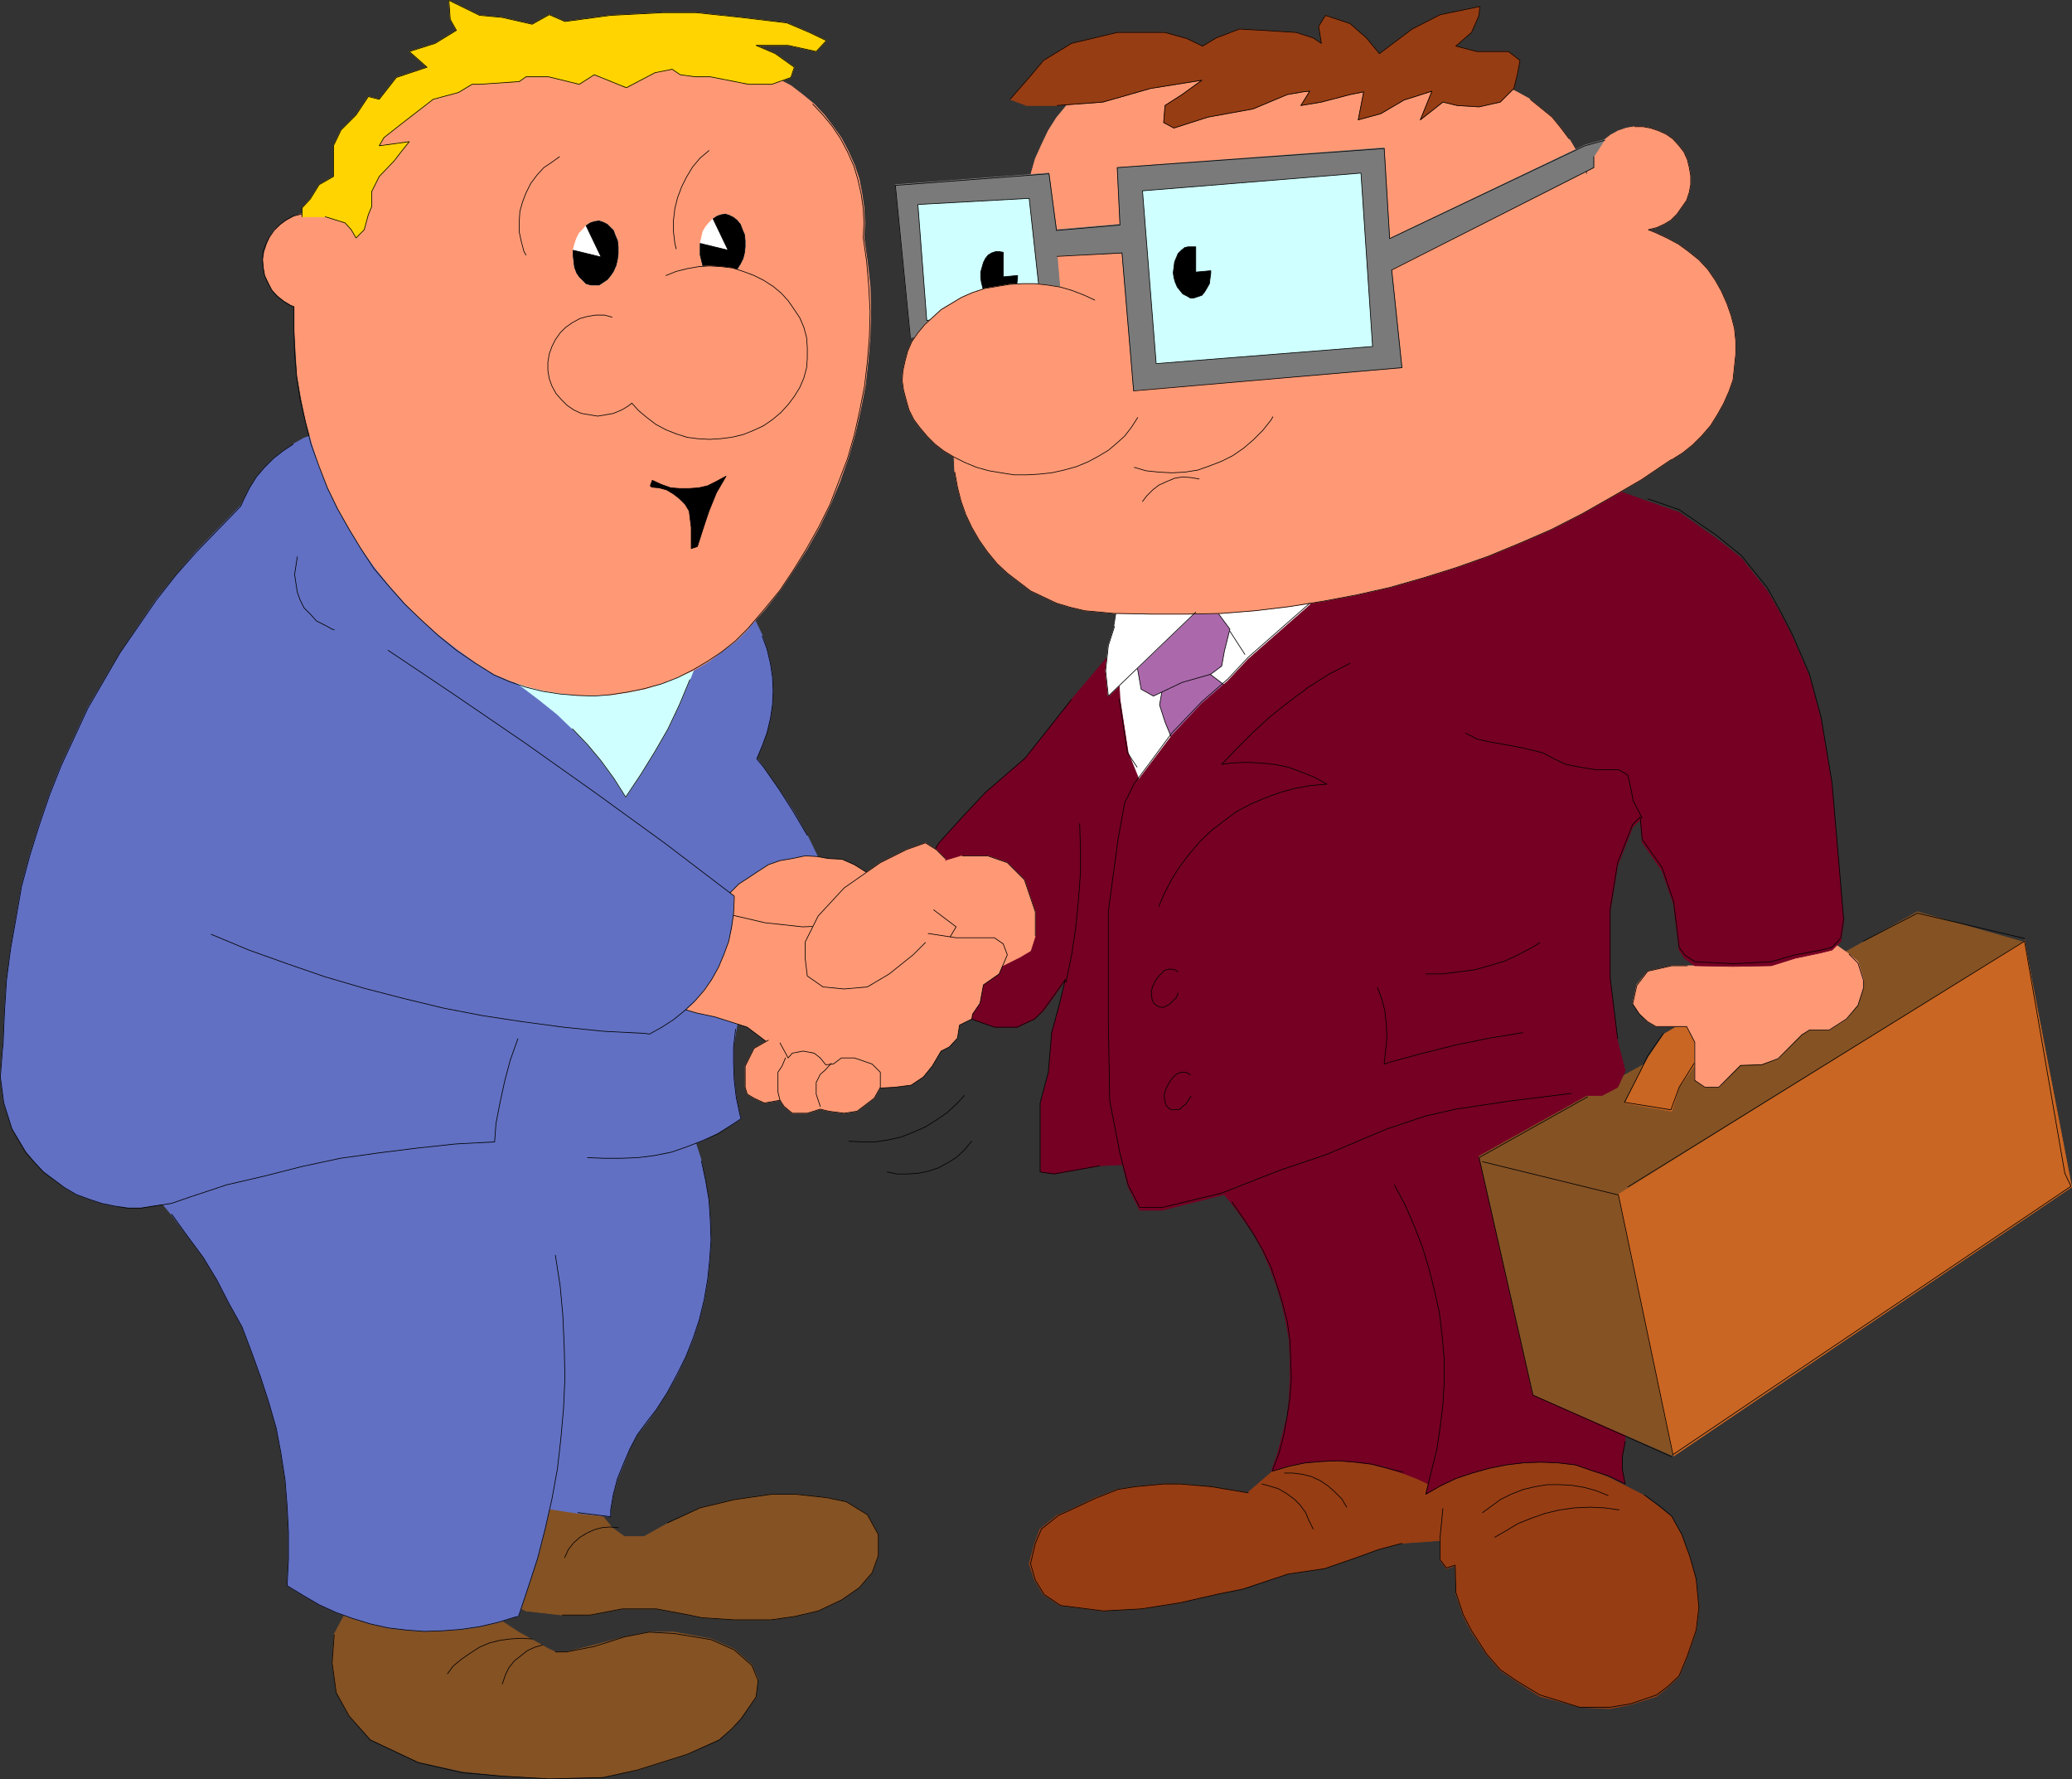 <?xml version="1.0" encoding="UTF-8" standalone="no"?>
<svg
   version="1.0"
   width="129.766mm"
   height="111.407mm"
   id="svg146"
   sodipodi:docname="Handshake 02.wmf"
   xmlns:inkscape="http://www.inkscape.org/namespaces/inkscape"
   xmlns:sodipodi="http://sodipodi.sourceforge.net/DTD/sodipodi-0.dtd"
   xmlns="http://www.w3.org/2000/svg"
   xmlns:svg="http://www.w3.org/2000/svg">
  <rect width="100%" height="100%" fill="#333333" stroke="none"/>
  <sodipodi:namedview
     id="namedview146"
     pagecolor="#ffffff"
     bordercolor="#000000"
     borderopacity="0.25"
     inkscape:showpageshadow="2"
     inkscape:pageopacity="0.0"
     inkscape:pagecheckerboard="0"
     inkscape:deskcolor="#d1d1d1"
     inkscape:document-units="mm" />
  <defs
     id="defs1">
    <pattern
       id="WMFhbasepattern"
       patternUnits="userSpaceOnUse"
       width="6"
       height="6"
       x="0"
       y="0" />
  </defs>
  <path
     style="fill:#ffffff;fill-opacity:1;fill-rule:evenodd;stroke:none"
     d="m 330.068,130.472 -34.582,30.861 -16.322,25.367 -9.05,9.048 -12.766,-9.048 V 175.875 l -1.939,-9.048 9.211,-14.542 12.766,-12.764 9.05,-9.048 9.05,-3.555 h 12.928 l 10.666,5.332 z"
     id="path1" />
  <path
     style="fill:none;stroke:#ffffff;stroke-width:0.162px;stroke-linecap:round;stroke-linejoin:round;stroke-miterlimit:4;stroke-dasharray:none;stroke-opacity:1"
     d="m 330.068,130.472 -34.582,30.861 -16.322,25.367 -9.05,9.048 -12.766,-9.048 V 175.875 l -1.939,-9.048 9.211,-14.542 12.766,-12.764 9.05,-9.048 9.05,-3.555 h 12.928 l 10.666,5.332 10.989,-1.777 v 0"
     id="path2" />
  <path
     style="fill:#750023;fill-opacity:1;fill-rule:evenodd;stroke:none"
     d="m 264.458,152.77 0.646,12.764 1.939,12.603 2.747,6.786 3.878,3.716 3.717,70.609 -2.262,14.703 -8.888,1.616 -5.818,0.323 -10.827,1.939 -3.232,-0.485 v -7.271 -9.048 l 1.939,-7.271 0.646,-9.371 1.939,-6.625 1.454,-5.978 -2.747,3.878 -2.586,3.555 -2.101,1.939 -4.04,1.939 h -5.333 l -5.494,-1.939 -5.494,-3.716 -5.494,-21.651 -1.778,-7.271 4.848,-8.887 6.141,-6.625 5.171,-5.494 9.211,-8.079 4.363,-5.332 6.626,-8.564 z"
     id="path3" />
  <path
     style="fill:none;stroke:#750023;stroke-width:0.162px;stroke-linecap:round;stroke-linejoin:round;stroke-miterlimit:4;stroke-dasharray:none;stroke-opacity:1"
     d="m 264.458,152.77 0.646,12.764 1.939,12.603 2.747,6.786 3.878,3.716 3.717,70.609 -2.262,14.703 -8.888,1.616 -5.818,0.323 -10.827,1.939 -3.232,-0.485 v -7.271 -9.048 l 1.939,-7.271 0.646,-9.371 1.939,-6.625 1.454,-5.978 -2.747,3.878 -2.586,3.555 -2.101,1.939 -4.04,1.939 h -5.333 l -5.494,-1.939 -5.494,-3.716 -5.494,-21.651 -1.778,-7.271 4.848,-8.887 6.141,-6.625 5.171,-5.494 9.211,-8.079 4.363,-5.332 6.626,-8.564 10.827,-12.764 v 0"
     id="path4" />
  <path
     style="fill:none;stroke:#000000;stroke-width:0.162px;stroke-linecap:round;stroke-linejoin:round;stroke-miterlimit:4;stroke-dasharray:none;stroke-opacity:1"
     d="m 260.257,275.89 -10.827,1.939 -3.232,-0.485 v -7.271 -9.048 l 1.939,-7.271 0.808,-9.371 1.778,-6.625 1.454,-5.978 -2.747,3.878 -2.586,3.555 -1.939,1.939 -4.202,1.939 h -5.333 l -5.494,-1.939 -5.333,-3.716 -5.494,-21.651 -1.939,-7.271 5.01,-8.887 5.979,-6.625 5.171,-5.494 9.373,-8.079 4.202,-5.332 6.787,-8.564"
     id="path5" />
  <path
     style="fill:none;stroke:#000000;stroke-width:0.162px;stroke-linecap:round;stroke-linejoin:round;stroke-miterlimit:4;stroke-dasharray:none;stroke-opacity:1"
     d="m 252.338,232.427 1.293,-6.301 0.97,-6.301 0.646,-6.463 0.485,-6.463 v -6.463 l -0.162,-5.494"
     id="path6" />
  <path
     style="fill:#ff9975;fill-opacity:1;fill-rule:evenodd;stroke:none"
     d="m 221.149,223.378 -2.101,-0.323 V 205.12 l 8.726,-2.585 h 3.07 2.909 l 4.686,1.616 4.04,4.039 2.586,7.594 v 5.655 l -1.131,3.555 -2.424,1.454 -4.202,2.1 h -7.272 l -7.272,-2.1 -1.616,-3.07 z"
     id="path7" />
  <path
     style="fill:none;stroke:#ff9975;stroke-width:0.162px;stroke-linecap:round;stroke-linejoin:round;stroke-miterlimit:4;stroke-dasharray:none;stroke-opacity:1"
     d="m 221.149,223.378 -2.101,-0.323 V 205.12 l 8.726,-2.585 h 3.07 2.909 l 4.686,1.616 4.04,4.039 2.586,7.594 v 5.655 l -1.131,3.555 -2.424,1.454 -4.202,2.1 h -7.272 l -7.272,-2.1 -1.616,-3.07 v 0"
     id="path8" />
  <path
     style="fill:#855224;fill-opacity:1;fill-rule:evenodd;stroke:none"
     d="m 117.079,382.53 5.656,3.716 7.272,4.039 1.454,0.646 h 2.586 l 6.626,-1.616 7.11,-1.939 5.818,-1.131 h 5.979 l 8.726,1.616 5.494,2.424 4.202,3.716 1.454,3.393 -0.485,4.201 -3.555,5.009 -2.262,2.585 -2.909,2.424 -7.595,3.555 -11.797,3.716 -8.08,1.616 -12.766,0.323 -11.15,-0.646 -9.373,-0.969 -10.504,-2.262 -11.312,-5.332 -5.01,-5.494 -3.07,-5.655 -0.97,-6.948 0.485,-6.786 3.717,-6.948 1.454,-4.524 3.717,-1.777 29.088,9.048 z"
     id="path9" />
  <path
     style="fill:none;stroke:#855224;stroke-width:0.162px;stroke-linecap:round;stroke-linejoin:round;stroke-miterlimit:4;stroke-dasharray:none;stroke-opacity:1"
     d="m 117.079,382.53 5.656,3.716 7.272,4.039 1.454,0.646 h 2.586 l 6.626,-1.616 7.11,-1.939 5.818,-1.131 h 5.979 l 8.726,1.616 5.494,2.424 4.202,3.716 1.454,3.393 -0.485,4.201 -3.555,5.009 -2.262,2.585 -2.909,2.424 -7.595,3.555 -11.797,3.716 -8.08,1.616 -12.766,0.323 -11.15,-0.646 -9.373,-0.969 -10.504,-2.262 -11.312,-5.332 -5.01,-5.494 -3.07,-5.655 -0.97,-6.948 0.485,-6.786 3.717,-6.948 1.454,-4.524 3.717,-1.777 29.088,9.048 v 0"
     id="path10" />
  <path
     style="fill:#855224;fill-opacity:1;fill-rule:evenodd;stroke:none"
     d="m 142.773,353.447 v 5.494 l 2.101,2.585 2.909,2.1 h 4.686 l 5.494,-3.07 7.757,-3.716 8.08,-1.939 8.888,-1.293 h 5.494 l 7.434,0.808 4.686,0.969 5.01,3.07 2.586,4.686 v 5.009 l -1.454,4.039 -3.07,3.555 -4.202,2.908 -5.494,2.585 -5.494,1.293 -5.656,0.808 h -8.726 l -7.595,-0.485 -3.07,-0.646 -7.757,-1.454 h -8.08 l -7.595,1.454 h -6.626 l -8.565,-0.969 -11.312,-5.494 -3.394,-5.978 v -10.826 l 1.939,-7.271 5.333,-5.494 25.694,7.432 v 0 z"
     id="path11" />
  <path
     style="fill:none;stroke:#855224;stroke-width:0.162px;stroke-linecap:round;stroke-linejoin:round;stroke-miterlimit:4;stroke-dasharray:none;stroke-opacity:1"
     d="m 142.773,353.447 v 5.494 l 2.101,2.585 2.909,2.1 h 4.686 l 5.494,-3.07 7.757,-3.716 8.08,-1.939 8.888,-1.293 h 5.494 l 7.434,0.808 4.686,0.969 5.01,3.07 2.586,4.686 v 5.009 l -1.454,4.039 -3.07,3.555 -4.202,2.908 -5.494,2.585 -5.494,1.293 -5.656,0.808 h -8.726 l -7.595,-0.485 -3.07,-0.646 -7.757,-1.454 h -8.08 l -7.595,1.454 h -6.626 l -8.565,-0.969 -11.312,-5.494 -3.394,-5.978 v -10.826 l 1.939,-7.271 5.333,-5.494 25.694,7.432 v 0"
     id="path12" />
  <path
     style="fill:#6170c2;fill-opacity:1;fill-rule:evenodd;stroke:none"
     d="m 146.167,253.755 -29.088,-20.035 -14.544,27.306 9.211,92.583 8.403,1.777 8.242,1.454 8.403,1.293 7.757,0.808 v -1.616 l 0.646,-3.716 0.97,-3.555 1.454,-3.555 1.454,-3.555 1.778,-3.393 2.262,-2.908 2.262,-3.07 2.586,-4.039 2.262,-4.039 2.101,-4.363 1.778,-4.363 1.454,-4.524 1.131,-4.524 0.808,-4.686 0.485,-4.686 0.323,-4.847 -0.162,-4.686 -0.323,-4.686 -0.808,-4.686 -0.97,-4.686 -1.454,-4.524 -1.616,-4.363 -1.939,-4.363 -0.162,-0.485 -14.706,-7.271 z"
     id="path13" />
  <path
     style="fill:none;stroke:#6170c2;stroke-width:0.162px;stroke-linecap:round;stroke-linejoin:round;stroke-miterlimit:4;stroke-dasharray:none;stroke-opacity:1"
     d="m 146.167,253.755 -29.088,-20.035 -14.544,27.306 9.211,92.583 8.403,1.777 8.242,1.454 8.403,1.293 7.757,0.808 v -1.616 l 0.646,-3.716 0.97,-3.555 1.454,-3.555 1.454,-3.555 1.778,-3.393 2.262,-2.908 2.262,-3.07 2.586,-4.039 2.262,-4.039 2.101,-4.363 1.778,-4.363 1.454,-4.524 1.131,-4.524 0.808,-4.686 0.485,-4.686 0.323,-4.847 -0.162,-4.686 -0.323,-4.686 -0.808,-4.686 -0.97,-4.686 -1.454,-4.524 -1.616,-4.363 -1.939,-4.363 -0.162,-0.485 -14.706,-7.271 v 0"
     id="path14" />
  <path
     style="fill:#6170c2;fill-opacity:1;fill-rule:evenodd;stroke:none"
     d="m 128.068,268.296 -3.555,-32.638 -47.51,12.764 -50.904,19.874 3.717,7.271 2.586,2.424 4.202,4.686 4.04,4.847 3.717,5.009 3.717,5.009 3.232,5.332 2.909,5.655 3.07,5.494 2.262,5.978 2.101,5.817 1.939,5.978 1.778,6.14 1.131,5.978 0.97,6.301 0.485,6.14 0.323,6.301 v 6.301 l -0.323,6.301 3.717,2.262 3.878,2.262 3.878,1.777 4.04,1.454 4.202,1.293 4.363,0.969 4.202,0.485 4.202,0.323 4.525,-0.162 4.202,-0.323 4.363,-0.646 4.202,-0.969 4.202,-1.293 0.808,-0.162 2.262,-6.786 2.262,-6.948 1.778,-6.948 1.616,-7.109 1.293,-7.109 0.808,-7.109 0.646,-7.271 0.323,-7.271 -0.162,-7.109 -0.323,-7.432 -0.646,-7.109 -1.131,-7.271 -1.131,-6.948 -0.485,-1.777 -1.778,-20.035 z"
     id="path15" />
  <path
     style="fill:none;stroke:#6170c2;stroke-width:0.162px;stroke-linecap:round;stroke-linejoin:round;stroke-miterlimit:4;stroke-dasharray:none;stroke-opacity:1"
     d="m 128.068,268.296 -3.555,-32.638 -47.51,12.764 -50.904,19.874 3.717,7.271 2.586,2.424 4.202,4.686 4.04,4.847 3.717,5.009 3.717,5.009 3.232,5.332 2.909,5.655 3.07,5.494 2.262,5.978 2.101,5.817 1.939,5.978 1.778,6.14 1.131,5.978 0.97,6.301 0.485,6.14 0.323,6.301 v 6.301 l -0.323,6.301 3.717,2.262 3.878,2.262 3.878,1.777 4.04,1.454 4.202,1.293 4.363,0.969 4.202,0.485 4.202,0.323 4.525,-0.162 4.202,-0.323 4.363,-0.646 4.202,-0.969 4.202,-1.293 0.808,-0.162 2.262,-6.786 2.262,-6.948 1.778,-6.948 1.616,-7.109 1.293,-7.109 0.808,-7.109 0.646,-7.271 0.323,-7.271 -0.162,-7.109 -0.323,-7.432 -0.646,-7.109 -1.131,-7.271 -1.131,-6.948 -0.485,-1.777 -1.778,-20.035 v 0"
     id="path16" />
  <path
     style="fill:#6170c2;fill-opacity:1;fill-rule:evenodd;stroke:none"
     d="m 171.861,137.743 1.293,1.454 2.262,2.585 1.939,2.747 1.616,2.747 1.454,3.07 1.131,3.232 0.808,3.393 0.485,3.07 0.162,3.393 -0.162,3.393 -0.485,3.232 -0.808,3.232 -1.131,3.232 -1.293,2.908 1.616,2.1 3.717,5.332 3.394,5.17 3.232,5.655 2.747,5.655 2.747,5.817 2.262,5.978 2.101,6.14 -20.038,3.555 -1.939,3.393 -1.616,3.716 -1.454,3.716 -0.97,4.039 -0.646,3.878 -0.646,4.039 v 4.039 l 0.162,3.878 0.485,4.201 0.808,3.878 0.323,1.131 -1.939,1.293 -3.555,2.1 -3.555,1.777 -3.717,1.454 -3.717,0.969 -4.04,1.131 -3.878,0.485 -4.04,0.162 h -3.878 l -4.04,-0.485 -1.454,-2.424 -3.717,-7.271 -3.394,-7.432 -3.232,-7.756 -2.747,-7.594 -1.939,4.686 -1.778,4.847 -1.293,4.847 -1.131,5.009 -0.97,5.009 -0.323,4.524 -9.211,0.646 -9.05,0.808 -9.05,1.131 -9.211,1.454 -9.05,1.777 -8.888,2.1 -9.05,2.424 -8.726,2.908 -4.202,1.293 -7.272,1.131 h -3.07 l -3.232,-0.323 -3.07,-0.646 -2.909,-0.969 -3.07,-1.131 -2.747,-1.616 -5.01,-3.878 -2.101,-2.262 -2.101,-2.585 -3.232,-5.332 -1.939,-5.978 -0.808,-6.301 0.485,-6.301 0.162,-1.454 0.323,-7.594 0.485,-7.432 0.97,-7.432 1.293,-7.432 1.293,-7.432 1.939,-7.271 2.262,-7.271 2.424,-7.109 2.747,-6.948 3.232,-6.948 3.07,-6.625 7.595,-12.926 8.565,-12.603 4.686,-5.817 5.01,-5.817 5.171,-5.332 5.171,-5.332 0.808,-1.616 1.293,-2.585 1.616,-2.585 1.939,-2.262 2.101,-2.1 2.262,-1.777 2.424,-1.616 2.586,-1.454 2.909,-0.969 2.747,-0.646 3.07,-0.485 z"
     id="path17" />
  <path
     style="fill:none;stroke:#6170c2;stroke-width:0.162px;stroke-linecap:round;stroke-linejoin:round;stroke-miterlimit:4;stroke-dasharray:none;stroke-opacity:1"
     d="m 171.861,137.743 1.293,1.454 2.262,2.585 1.939,2.747 1.616,2.747 1.454,3.07 1.131,3.232 0.808,3.393 0.485,3.07 0.162,3.393 -0.162,3.393 -0.485,3.232 -0.808,3.232 -1.131,3.232 -1.293,2.908 1.616,2.1 3.717,5.332 3.394,5.17 3.232,5.655 2.747,5.655 2.747,5.817 2.262,5.978 2.101,6.14 -20.038,3.555 -1.939,3.393 -1.616,3.716 -1.454,3.716 -0.97,4.039 -0.646,3.878 -0.646,4.039 v 4.039 l 0.162,3.878 0.485,4.201 0.808,3.878 0.323,1.131 -1.939,1.293 -3.555,2.1 -3.555,1.777 -3.717,1.454 -3.717,0.969 -4.04,1.131 -3.878,0.485 -4.04,0.162 h -3.878 l -4.04,-0.485 -1.454,-2.424 -3.717,-7.271 -3.394,-7.432 -3.232,-7.756 -2.747,-7.594 -1.939,4.686 -1.778,4.847 -1.293,4.847 -1.131,5.009 -0.97,5.009 -0.323,4.524 -9.211,0.646 -9.05,0.808 -9.05,1.131 -9.211,1.454 -9.05,1.777 -8.888,2.1 -9.05,2.424 -8.726,2.908 -4.202,1.293 -7.272,1.131 h -3.07 l -3.232,-0.323 -3.07,-0.646 -2.909,-0.969 -3.07,-1.131 -2.747,-1.616 -5.01,-3.878 -2.101,-2.262 -2.101,-2.585 -3.232,-5.332 -1.939,-5.978 -0.808,-6.301 0.485,-6.301 0.162,-1.454 0.323,-7.594 0.485,-7.432 0.97,-7.432 1.293,-7.432 1.293,-7.432 1.939,-7.271 2.262,-7.271 2.424,-7.109 2.747,-6.948 3.232,-6.948 3.07,-6.625 7.595,-12.926 8.565,-12.603 4.686,-5.817 5.01,-5.817 5.171,-5.332 5.171,-5.332 0.808,-1.616 1.293,-2.585 1.616,-2.585 1.939,-2.262 2.101,-2.1 2.262,-1.777 2.424,-1.616 2.586,-1.454 2.909,-0.969 2.747,-0.646 3.07,-0.485 91.142,36.193 v 0"
     id="path18" />
  <path
     style="fill:#cfffff;fill-opacity:1;fill-rule:evenodd;stroke:none"
     d="m 115.301,145.014 50.904,7.271 -0.646,2.747 -2.262,5.817 -2.424,5.817 -2.747,5.817 -3.07,5.332 -3.394,5.494 -3.555,5.332 -2.747,-4.363 -3.07,-4.201 -3.232,-3.878 -3.555,-3.716 -3.717,-3.555 -4.04,-3.232 -4.04,-3.07 -4.202,-2.908 -0.485,-0.162 -3.717,-14.38 v 0 z"
     id="path19" />
  <path
     style="fill:none;stroke:#cfffff;stroke-width:0.162px;stroke-linecap:round;stroke-linejoin:round;stroke-miterlimit:4;stroke-dasharray:none;stroke-opacity:1"
     d="m 115.301,145.014 50.904,7.271 -0.646,2.747 -2.262,5.817 -2.424,5.817 -2.747,5.817 -3.07,5.332 -3.394,5.494 -3.555,5.332 -2.747,-4.363 -3.07,-4.201 -3.232,-3.878 -3.555,-3.716 -3.717,-3.555 -4.04,-3.232 -4.04,-3.07 -4.202,-2.908 -0.485,-0.162 -3.717,-14.38 v 0"
     id="path20" />
  <path
     style="fill:#ff9975;fill-opacity:1;fill-rule:evenodd;stroke:none"
     d="m 169.922,223.055 5.494,1.777 7.272,8.887 18.261,1.939 19.877,-7.109 5.494,-9.21 -7.272,-5.494 -9.05,-5.332 -2.424,-1.616 -2.747,-0.646 -2.586,-1.616 -2.909,-1.293 -3.232,-0.162 -2.747,-0.485 -2.747,-0.162 -3.07,0.646 -2.909,0.485 -2.747,0.969 -2.747,1.777 -2.424,1.616 -1.778,1.131 -2.747,2.747 -1.939,2.424 -1.616,2.424 -0.485,0.808 z"
     id="path21" />
  <path
     style="fill:none;stroke:#000000;stroke-width:0.162px;stroke-linecap:round;stroke-linejoin:round;stroke-miterlimit:4;stroke-dasharray:none;stroke-opacity:1"
     d="m 169.922,223.055 5.494,1.777 7.272,8.887 18.261,1.939 19.877,-7.109 5.494,-9.21 -7.272,-5.494 -9.05,-5.332 -2.424,-1.616 -2.747,-0.646 -2.586,-1.616 -2.909,-1.293 -3.232,-0.162 -2.747,-0.485 -2.747,-0.162 -3.07,0.646 -2.909,0.485 -2.747,0.969 -2.747,1.777 -2.424,1.616 -1.778,1.131 -2.747,2.747 -1.939,2.424 -1.616,2.424 -0.485,0.808 1.778,5.494 v 0"
     id="path22" />
  <path
     style="fill:#ff9975;fill-opacity:1;fill-rule:evenodd;stroke:none"
     d="m 169.922,215.784 11.15,2.585 8.888,0.969 12.928,-0.485 10.666,1.131 12.766,1.939 h 5.656 3.394 l 2.101,1.454 0.97,2.585 -1.939,4.524 -3.717,2.585 -0.808,4.363 -1.778,2.585 -0.162,1.131 -2.909,1.454 -0.485,3.07 -1.939,2.1 -1.939,0.969 -2.101,3.555 -2.101,2.585 -2.909,1.939 -3.878,0.485 -8.888,0.485 -6.787,-0.485 -5.01,-1.454 -5.01,-4.039 -2.586,-3.716 -6.626,-5.009 -7.595,-2.424 -4.525,-0.969 -7.595,-2.262 -9.05,-1.777 21.816,-19.874 z"
     id="path23" />
  <path
     style="fill:none;stroke:#000000;stroke-width:0.162px;stroke-linecap:round;stroke-linejoin:round;stroke-miterlimit:4;stroke-dasharray:none;stroke-opacity:1"
     d="m 169.922,215.784 11.15,2.585 8.888,0.969 12.928,-0.485 10.666,1.131 12.766,1.939 h 5.656 3.394 l 2.101,1.454 0.97,2.585 -1.939,4.524 -3.717,2.585 -0.808,4.363 -1.778,2.585 -0.162,1.131 -2.909,1.454 -0.485,3.07 -1.939,2.1 -1.939,0.969 -2.101,3.555 -2.101,2.585 -2.909,1.939 -3.878,0.485 -8.888,0.485 -6.787,-0.485 -5.01,-1.454 -5.01,-4.039 -2.586,-3.716 -6.626,-5.009 -7.595,-2.424 -4.525,-0.969 -7.595,-2.262 -9.05,-1.777 21.816,-19.874 v 0"
     id="path24" />
  <path
     style="fill:#6170c2;fill-opacity:1;fill-rule:evenodd;stroke:none"
     d="m 49.692,221.278 8.888,3.555 9.05,3.393 9.211,3.07 9.211,2.747 9.373,2.424 9.211,2.262 9.534,1.777 9.373,1.454 9.534,1.131 9.696,0.969 9.534,0.646 h 1.293 l 2.909,-1.616 2.747,-1.777 2.586,-1.939 2.424,-2.262 2.101,-2.585 1.939,-2.585 1.616,-2.908 1.293,-3.07 1.131,-3.07 0.808,-3.393 0.323,-3.07 0.162,-3.393 v -0.969 L 157.317,199.95 140.834,187.832 124.189,176.037 107.221,164.565 91.708,154.062 49.854,221.278 v 0 z"
     id="path25" />
  <path
     style="fill:none;stroke:#6170c2;stroke-width:0.162px;stroke-linecap:round;stroke-linejoin:round;stroke-miterlimit:4;stroke-dasharray:none;stroke-opacity:1"
     d="m 49.692,221.278 8.888,3.555 9.05,3.393 9.211,3.07 9.211,2.747 9.373,2.424 9.211,2.262 9.534,1.777 9.373,1.454 9.534,1.131 9.696,0.969 9.534,0.646 h 1.293 l 2.909,-1.616 2.747,-1.777 2.586,-1.939 2.424,-2.262 2.101,-2.585 1.939,-2.585 1.616,-2.908 1.293,-3.07 1.131,-3.07 0.808,-3.393 0.323,-3.07 0.162,-3.393 v -0.969 L 157.317,199.95 140.834,187.832 124.189,176.037 107.221,164.565 91.708,154.062 49.854,221.278 v 0"
     id="path26" />
  <path
     style="fill:#ff9975;fill-opacity:1;fill-rule:evenodd;stroke:none"
     d="m 181.881,246.161 -3.394,1.939 -2.101,4.201 v 5.009 l 0.485,1.616 1.616,0.969 2.424,1.131 3.717,-0.646 0.97,1.454 1.939,1.616 h 3.555 l 3.07,-0.969 1.939,0.485 3.717,0.485 3.07,-0.485 4.04,-3.07 1.454,-2.585 v -3.555 l -1.939,-1.939 -4.202,-1.454 h -3.07 l -1.939,1.454 -1.778,0.162 -1.293,-1.616 -1.454,-1.131 -2.586,-0.485 -2.586,0.485 -0.97,1.131 -1.939,-3.555 z"
     id="path27" />
  <path
     style="fill:none;stroke:#ff9975;stroke-width:0.162px;stroke-linecap:round;stroke-linejoin:round;stroke-miterlimit:4;stroke-dasharray:none;stroke-opacity:1"
     d="m 181.881,246.161 -3.394,1.939 -2.101,4.201 v 5.009 l 0.485,1.616 1.616,0.969 2.424,1.131 3.717,-0.646 0.97,1.454 1.939,1.616 h 3.555 l 3.07,-0.969 1.939,0.485 3.717,0.485 3.07,-0.485 4.04,-3.07 1.454,-2.585 v -3.555 l -1.939,-1.939 -4.202,-1.454 h -3.07 l -1.939,1.454 -1.778,0.162 -1.293,-1.616 -1.454,-1.131 -2.586,-0.485 -2.586,0.485 -0.97,1.131 -1.939,-3.555 -2.747,-0.646 v 0"
     id="path28" />
  <path
     style="fill:#ff9975;fill-opacity:1;fill-rule:evenodd;stroke:none"
     d="m 80.719,48.877 3.555,-14.38 9.05,-12.764 16.483,-7.109 12.928,-3.716 h 30.866 l 25.533,5.494 1.939,0.646 3.07,1.616 3.07,1.616 2.747,2.1 2.747,2.262 2.424,2.585 2.101,2.747 1.939,2.747 1.616,3.07 1.454,3.232 1.131,3.393 0.646,3.393 0.485,3.393 0.162,3.555 -0.162,3.555 0.808,5.655 0.646,5.817 0.162,5.817 -0.162,5.817 -0.485,5.978 -0.646,5.817 -1.131,5.817 -1.293,5.655 -1.616,5.655 -1.939,5.494 -2.262,5.494 -2.586,5.332 -2.909,5.17 -3.07,4.847 -3.232,4.847 -3.717,4.686 -3.878,4.363 v 0.162 l -2.909,2.908 -3.232,2.424 -3.232,2.424 -3.555,2.1 -3.717,1.616 -3.717,1.454 -3.878,1.293 -4.04,0.808 -4.04,0.646 -4.04,0.162 h -4.04 l -4.04,-0.485 -4.04,-0.646 -3.878,-0.969 -3.878,-1.293 -3.878,-1.616 -4.202,-2.585 -4.686,-3.393 -4.363,-3.393 -4.04,-3.555 -3.878,-3.878 -3.717,-4.201 -3.394,-4.201 -3.232,-4.524 -2.747,-4.524 -2.747,-4.847 -2.424,-5.009 -2.101,-5.17 -1.616,-5.17 -1.454,-5.17 -1.131,-5.494 -0.97,-5.494 -0.323,-5.332 -0.323,-5.494 v -5.655 l -0.808,-0.323 -1.616,-0.969 -1.454,-1.131 -1.454,-1.454 -0.808,-1.777 -0.808,-1.616 -0.323,-1.939 -0.162,-1.939 0.323,-1.777 0.646,-1.939 0.646,-1.616 0.97,-1.454 1.616,-1.454 1.454,-0.969 1.778,-0.969 1.778,-0.646 1.939,-0.162 h 1.778 l 1.778,0.485 3.717,-1.939 z"
     id="path29" />
  <path
     style="fill:none;stroke:#ff9975;stroke-width:0.162px;stroke-linecap:round;stroke-linejoin:round;stroke-miterlimit:4;stroke-dasharray:none;stroke-opacity:1"
     d="m 80.719,48.877 3.555,-14.38 9.05,-12.764 16.483,-7.109 12.928,-3.716 h 30.866 l 25.533,5.494 1.939,0.646 3.07,1.616 3.07,1.616 2.747,2.1 2.747,2.262 2.424,2.585 2.101,2.747 1.939,2.747 1.616,3.07 1.454,3.232 1.131,3.393 0.646,3.393 0.485,3.393 0.162,3.555 -0.162,3.555 0.808,5.655 0.646,5.817 0.162,5.817 -0.162,5.817 -0.485,5.978 -0.646,5.817 -1.131,5.817 -1.293,5.655 -1.616,5.655 -1.939,5.494 -2.262,5.494 -2.586,5.332 -2.909,5.17 -3.07,4.847 -3.232,4.847 -3.717,4.686 -3.878,4.363 v 0.162 l -2.909,2.908 -3.232,2.424 -3.232,2.424 -3.555,2.1 -3.717,1.616 -3.717,1.454 -3.878,1.293 -4.04,0.808 -4.04,0.646 -4.04,0.162 h -4.04 l -4.04,-0.485 -4.04,-0.646 -3.878,-0.969 -3.878,-1.293 -3.878,-1.616 -4.202,-2.585 -4.686,-3.393 -4.363,-3.393 -4.04,-3.555 -3.878,-3.878 -3.717,-4.201 -3.394,-4.201 -3.232,-4.524 -2.747,-4.524 -2.747,-4.847 -2.424,-5.009 -2.101,-5.17 -1.616,-5.17 -1.454,-5.17 -1.131,-5.494 -0.97,-5.494 -0.323,-5.332 -0.323,-5.494 v -5.655 l -0.808,-0.323 -1.616,-0.969 -1.454,-1.131 -1.454,-1.454 -0.808,-1.777 -0.808,-1.616 -0.323,-1.939 -0.162,-1.939 0.323,-1.777 0.646,-1.939 0.646,-1.616 0.97,-1.454 1.616,-1.454 1.454,-0.969 1.778,-0.969 1.778,-0.646 1.939,-0.162 h 1.778 l 1.778,0.485 3.717,-1.939 v 0"
     id="path30" />
  <path
     style="fill:#ffd400;fill-opacity:1;fill-rule:evenodd;stroke:none"
     d="m 77.002,51.3 4.686,1.454 1.454,1.616 1.131,1.939 1.939,-1.939 0.97,-3.555 0.808,-1.939 v -3.555 l 1.778,-3.555 3.555,-3.716 1.616,-2.1 1.939,-2.424 -7.11,0.969 1.131,-1.939 4.525,-3.555 7.11,-5.494 5.979,-1.616 3.232,-1.939 h 1.778 l 9.373,-0.646 1.616,-1.131 h 5.333 l 7.272,1.777 3.555,-2.262 7.595,3.07 6.787,-3.555 4.04,-0.808 1.939,1.293 3.555,0.485 h 3.555 l 9.05,1.777 h 5.494 l 4.525,-1.616 0.808,-2.424 -4.525,-3.232 -4.525,-1.939 h 7.595 l 6.626,1.454 2.424,-2.585 -4.04,-1.939 L 186.244,5.413 175.417,4.12 164.751,2.989 h -7.757 l -12.443,0.646 -10.827,1.454 -3.717,-1.616 -4.04,2.262 -7.11,-1.616 -5.333,-0.485 -7.272,-3.555 0.323,4.524 1.454,2.585 -5.01,3.07 -6.141,1.939 4.202,3.716 -7.272,2.424 -4.04,5.17 -2.586,-0.646 -2.909,4.363 -3.555,3.555 -1.778,3.716 v 3.555 3.716 l -3.394,1.939 -2.101,3.393 -1.939,2.1 v 2.1 h 5.494 z"
     id="path31" />
  <path
     style="fill:none;stroke:#ffd400;stroke-width:0.162px;stroke-linecap:round;stroke-linejoin:round;stroke-miterlimit:4;stroke-dasharray:none;stroke-opacity:1"
     d="m 77.002,51.3 4.686,1.454 1.454,1.616 1.131,1.939 1.939,-1.939 0.97,-3.555 0.808,-1.939 v -3.555 l 1.778,-3.555 3.555,-3.716 1.616,-2.1 1.939,-2.424 -7.11,0.969 1.131,-1.939 4.525,-3.555 7.11,-5.494 5.979,-1.616 3.232,-1.939 h 1.778 l 9.373,-0.646 1.616,-1.131 h 5.333 l 7.272,1.777 3.555,-2.262 7.595,3.07 6.787,-3.555 4.04,-0.808 1.939,1.293 3.555,0.485 h 3.555 l 9.05,1.777 h 5.494 l 4.525,-1.616 0.808,-2.424 -4.525,-3.232 -4.525,-1.939 h 7.595 l 6.626,1.454 2.424,-2.585 -4.04,-1.939 L 186.244,5.413 175.417,4.12 164.751,2.989 h -7.757 l -12.443,0.646 -10.827,1.454 -3.717,-1.616 -4.04,2.262 -7.11,-1.616 -5.333,-0.485 -7.272,-3.555 0.323,4.524 1.454,2.585 -5.01,3.07 -6.141,1.939 4.202,3.716 -7.272,2.424 -4.04,5.17 -2.586,-0.646 -2.909,4.363 -3.555,3.555 -1.778,3.716 v 3.555 3.716 l -3.394,1.939 -2.101,3.393 -1.939,2.1 v 2.1 h 5.494 v 0"
     id="path32" />
  <path
     style="fill:none;stroke:#000000;stroke-width:0.162px;stroke-linecap:round;stroke-linejoin:round;stroke-miterlimit:4;stroke-dasharray:none;stroke-opacity:1"
     d="m 77.002,51.3 4.686,1.454 1.454,1.616 1.131,1.939 1.939,-1.939 0.97,-3.555 0.808,-1.939 v -3.555 l 1.778,-3.555 3.555,-3.716 1.616,-2.1 1.939,-2.424 -7.11,0.969 1.131,-1.939 4.525,-3.555 7.11,-5.494 5.979,-1.616 3.232,-1.939 h 1.778 l 9.373,-0.646 1.616,-1.131 h 5.333 l 7.272,1.777 3.555,-2.262 7.595,3.07 6.787,-3.555 4.04,-0.808 1.939,1.293 3.555,0.485 h 3.555 l 9.05,1.777 h 5.494 l 4.525,-1.616 0.808,-2.424 -4.525,-3.232 -4.525,-1.939 h 7.595 l 6.626,1.454 2.424,-2.585 -4.04,-1.939 L 186.244,5.413 175.417,4.12 164.751,2.989 h -7.757 l -12.443,0.646 -10.827,1.454 -3.717,-1.616 -4.04,2.262 -7.11,-1.616 -5.333,-0.485 -7.272,-3.555 0.323,4.524 1.454,2.585 -5.01,3.07 -6.141,1.939 4.202,3.716 -7.272,2.424 -4.04,5.17 -2.586,-0.646 -2.909,4.363 -3.555,3.555 -1.778,3.716 v 3.555 3.716 l -3.394,1.939 -2.101,3.393 -1.939,2.1 v 2.1"
     id="path33" />
  <path
     style="fill:none;stroke:#000000;stroke-width:0.162px;stroke-linecap:round;stroke-linejoin:round;stroke-miterlimit:4;stroke-dasharray:none;stroke-opacity:1"
     d="m 192.385,24.64 2.424,2.585 2.262,2.747 1.939,2.908 1.616,3.07 1.454,3.232 0.97,3.232 0.808,3.555 0.485,3.393 0.162,3.393 -0.162,3.555 0.808,5.655 0.485,5.817 0.323,5.978 -0.162,5.817 -0.485,5.978 -0.646,5.655 -1.131,5.817 -1.293,5.817 -1.616,5.655 -2.101,5.494 -2.101,5.494 -2.586,5.17 -2.909,5.17 -3.07,5.009 -3.232,4.847 -3.717,4.524 -3.878,4.524 -0.162,0.162 -2.747,2.747 -3.232,2.585 -3.394,2.262 -3.555,2.1 -3.555,1.777 -3.717,1.454 -4.04,1.131 -3.878,0.808 -4.202,0.646 -3.878,0.323 -4.202,-0.162 -3.878,-0.323 -4.202,-0.646 -3.878,-0.969 -3.878,-1.293 -3.717,-1.616 -4.363,-2.747 -4.525,-3.07 -4.363,-3.555 -4.04,-3.716 -3.878,-3.716 -3.717,-4.201 -3.555,-4.201 -3.07,-4.686 -2.747,-4.524 -2.747,-4.847 -2.424,-5.009 -1.939,-5.009 -1.939,-5.332 -1.293,-5.17 -1.293,-5.494 -0.808,-5.332 -0.485,-5.494 -0.162,-5.494 v -5.494 l -0.808,-0.323 -1.616,-0.969 -1.616,-1.293 -1.131,-1.293 -0.97,-1.777 -0.808,-1.777 -0.323,-1.777 -0.162,-1.939 0.162,-1.939 0.646,-1.777 0.808,-1.616 1.131,-1.616 1.293,-1.293 1.454,-1.131 1.778,-0.969 1.939,-0.485"
     id="path34" />
  <path
     style="fill:#ffffff;fill-opacity:1;fill-rule:evenodd;stroke:none"
     d="m 135.663,59.217 0.323,-1.293 0.485,-1.454 0.646,-1.293 0.808,-0.808 0.808,-0.969 0.97,-0.646 0.97,-0.323 1.131,-0.162 0.97,0.323 0.97,0.485 0.808,0.808 0.646,0.646 0.485,1.293 0.485,1.131 0.162,1.454 v 1.616 l -0.162,1.293 -0.323,1.454 -0.646,1.454 -0.646,0.969 -0.808,0.969 -0.97,0.646 -0.97,0.646 h -0.97 -0.97 l -1.131,-0.323 -0.808,-0.808 -0.808,-0.808 -0.646,-0.969 -0.485,-1.293 -0.162,-1.293 -0.162,-1.454 z"
     id="path35" />
  <path
     style="fill:none;stroke:#ffffff;stroke-width:0.162px;stroke-linecap:round;stroke-linejoin:round;stroke-miterlimit:4;stroke-dasharray:none;stroke-opacity:1"
     d="m 135.663,59.217 0.323,-1.293 0.485,-1.454 0.646,-1.293 0.808,-0.808 0.808,-0.969 0.97,-0.646 0.97,-0.323 1.131,-0.162 0.97,0.323 0.97,0.485 0.808,0.808 0.646,0.646 0.485,1.293 0.485,1.131 0.162,1.454 v 1.616 l -0.162,1.293 -0.323,1.454 -0.646,1.454 -0.646,0.969 -0.808,0.969 -0.97,0.646 -0.97,0.646 h -0.97 -0.97 l -1.131,-0.323 -0.808,-0.808 -0.808,-0.808 -0.646,-0.969 -0.485,-1.293 -0.162,-1.293 -0.162,-1.454 v -1.293 0"
     id="path36" />
  <path
     style="fill:#000000;fill-opacity:1;fill-rule:evenodd;stroke:none"
     d="m 142.289,60.833 -3.555,-7.432 0.97,-0.646 0.97,-0.323 1.131,-0.162 0.97,0.323 0.97,0.485 0.808,0.808 0.646,0.646 0.485,1.293 0.485,1.131 0.162,1.454 v 1.616 l -0.162,1.293 -0.323,1.454 -0.646,1.454 -0.646,0.969 -0.808,0.969 -0.97,0.646 -0.97,0.646 h -0.97 -0.97 l -1.131,-0.323 -0.808,-0.808 -0.808,-0.808 -0.646,-0.969 -0.485,-1.293 -0.162,-1.293 -0.162,-1.454 v -1.293 z"
     id="path37" />
  <path
     style="fill:none;stroke:#000000;stroke-width:0.162px;stroke-linecap:round;stroke-linejoin:round;stroke-miterlimit:4;stroke-dasharray:none;stroke-opacity:1"
     d="m 142.289,60.833 -3.555,-7.432 0.97,-0.646 0.97,-0.323 1.131,-0.162 0.97,0.323 0.97,0.485 0.808,0.808 0.646,0.646 0.485,1.293 0.485,1.131 0.162,1.454 v 1.616 l -0.162,1.293 -0.323,1.454 -0.646,1.454 -0.646,0.969 -0.808,0.969 -0.97,0.646 -0.97,0.646 h -0.97 -0.97 l -1.131,-0.323 -0.808,-0.808 -0.808,-0.808 -0.646,-0.969 -0.485,-1.293 -0.162,-1.293 -0.162,-1.454 v -1.293 l 6.626,1.616 v 0"
     id="path38" />
  <path
     style="fill:#ffffff;fill-opacity:1;fill-rule:evenodd;stroke:none"
     d="m 165.721,57.602 0.323,-1.293 0.323,-1.454 0.646,-1.131 0.808,-0.969 0.97,-0.969 0.97,-0.646 0.97,-0.323 0.97,-0.162 0.97,0.323 0.97,0.485 0.808,0.646 0.808,0.969 0.485,1.293 0.485,1.131 0.162,1.454 v 1.454 l -0.162,1.454 -0.323,1.293 -0.646,1.293 -0.808,1.293 -0.808,0.808 -0.808,0.646 -0.97,0.646 h -0.97 -0.97 l -1.131,-0.323 -0.808,-0.646 -0.808,-0.969 -0.808,-0.969 -0.323,-1.293 -0.323,-1.293 v -1.454 -1.293 z"
     id="path39" />
  <path
     style="fill:none;stroke:#ffffff;stroke-width:0.162px;stroke-linecap:round;stroke-linejoin:round;stroke-miterlimit:4;stroke-dasharray:none;stroke-opacity:1"
     d="m 165.721,57.602 0.323,-1.293 0.323,-1.454 0.646,-1.131 0.808,-0.969 0.97,-0.969 0.97,-0.646 0.97,-0.323 0.97,-0.162 0.97,0.323 0.97,0.485 0.808,0.646 0.808,0.969 0.485,1.293 0.485,1.131 0.162,1.454 v 1.454 l -0.162,1.454 -0.323,1.293 -0.646,1.293 -0.808,1.293 -0.808,0.808 -0.808,0.646 -0.97,0.646 h -0.97 -0.97 l -1.131,-0.323 -0.808,-0.646 -0.808,-0.969 -0.808,-0.969 -0.323,-1.293 -0.323,-1.293 v -1.454 -1.293 0"
     id="path40" />
  <path
     style="fill:#000000;fill-opacity:1;fill-rule:evenodd;stroke:none"
     d="m 172.346,59.217 -3.555,-7.432 0.97,-0.646 0.97,-0.323 0.97,-0.162 0.97,0.323 0.97,0.485 0.808,0.646 0.808,0.969 0.485,1.293 0.485,1.131 0.162,1.454 v 1.454 l -0.162,1.454 -0.323,1.293 -0.646,1.293 -0.808,1.293 -0.808,0.808 -0.808,0.646 -0.97,0.646 h -0.97 -0.97 l -1.131,-0.323 -0.808,-0.646 -0.808,-0.969 -0.808,-0.969 -0.323,-1.293 -0.323,-1.293 v -1.454 -1.293 z"
     id="path41" />
  <path
     style="fill:none;stroke:#000000;stroke-width:0.162px;stroke-linecap:round;stroke-linejoin:round;stroke-miterlimit:4;stroke-dasharray:none;stroke-opacity:1"
     d="m 172.346,59.217 -3.555,-7.432 0.97,-0.646 0.97,-0.323 0.97,-0.162 0.97,0.323 0.97,0.485 0.808,0.646 0.808,0.969 0.485,1.293 0.485,1.131 0.162,1.454 v 1.454 l -0.162,1.454 -0.323,1.293 -0.646,1.293 -0.808,1.293 -0.808,0.808 -0.808,0.646 -0.97,0.646 h -0.97 -0.97 l -1.131,-0.323 -0.808,-0.646 -0.808,-0.969 -0.808,-0.969 -0.323,-1.293 -0.323,-1.293 v -1.454 -1.293 l 6.626,1.616 v 0"
     id="path42" />
  <path
     style="fill:#ff9975;fill-opacity:1;fill-rule:evenodd;stroke:none"
     d="m 144.874,75.052 -1.939,-0.485 h -1.939 l -1.939,0.323 -1.939,0.485 -1.778,0.969 -1.454,1.131 -1.454,1.293 -1.131,1.616 -0.808,1.616 -0.646,1.777 -0.323,1.939 v 1.939 l 0.485,1.939 0.646,1.777 0.808,1.777 1.293,1.454 1.293,1.293 1.778,1.131 1.778,0.808 1.939,0.323 1.778,0.323 1.939,-0.323 1.939,-0.323 1.778,-0.808 1.616,-0.969 0.808,-0.646 1.778,1.777 1.939,1.616 2.101,1.616 2.262,1.293 2.424,0.969 2.586,0.808 2.586,0.323 2.747,0.162 2.747,-0.162 2.586,-0.323 2.586,-0.646 2.424,-0.969 2.424,-1.131 2.262,-1.454 1.939,-1.616 1.778,-1.939 1.454,-1.939 1.131,-2.1 0.97,-2.262 0.646,-2.424 0.323,-2.262 v -2.424 l -0.323,-2.424 -0.646,-2.424 -0.808,-2.262 -1.293,-1.939 -1.454,-2.1 -1.778,-1.777 -1.939,-1.616 -2.101,-1.454 -2.424,-1.131 -2.424,-0.969 -2.747,-0.808 -2.586,-0.323 -2.747,-0.162 -2.747,0.162 -2.586,0.485 -2.586,0.646 -2.424,0.969 z"
     id="path43" />
  <path
     style="fill:none;stroke:#ff9975;stroke-width:0.162px;stroke-linecap:round;stroke-linejoin:round;stroke-miterlimit:4;stroke-dasharray:none;stroke-opacity:1"
     d="m 144.874,75.052 -1.939,-0.485 h -1.939 l -1.939,0.323 -1.939,0.485 -1.778,0.969 -1.454,1.131 -1.454,1.293 -1.131,1.616 -0.808,1.616 -0.646,1.777 -0.323,1.939 v 1.939 l 0.485,1.939 0.646,1.777 0.808,1.777 1.293,1.454 1.293,1.293 1.778,1.131 1.778,0.808 1.939,0.323 1.778,0.323 1.939,-0.323 1.939,-0.323 1.778,-0.808 1.616,-0.969 0.808,-0.646 1.778,1.777 1.939,1.616 2.101,1.616 2.262,1.293 2.424,0.969 2.586,0.808 2.586,0.323 2.747,0.162 2.747,-0.162 2.586,-0.323 2.586,-0.646 2.424,-0.969 2.424,-1.131 2.262,-1.454 1.939,-1.616 1.778,-1.939 1.454,-1.939 1.131,-2.1 0.97,-2.262 0.646,-2.424 0.323,-2.262 v -2.424 l -0.323,-2.424 -0.646,-2.424 -0.808,-2.262 -1.293,-1.939 -1.454,-2.1 -1.778,-1.777 -1.939,-1.616 -2.101,-1.454 -2.424,-1.131 -2.424,-0.969 -2.747,-0.808 -2.586,-0.323 -2.747,-0.162 -2.747,0.162 -2.586,0.485 -2.586,0.646 -2.424,0.969 -12.605,9.856 v 0"
     id="path44" />
  <path
     style="fill:none;stroke:#000000;stroke-width:0.162px;stroke-linecap:round;stroke-linejoin:round;stroke-miterlimit:4;stroke-dasharray:none;stroke-opacity:1"
     d="m 144.874,75.052 -1.778,-0.485 h -2.101 l -1.939,0.323 -1.778,0.485 -1.778,0.969 -1.616,1.131 -1.293,1.293 -1.131,1.616 -0.808,1.616 -0.646,1.777 -0.323,1.939 v 1.939 l 0.323,1.939 0.646,1.777 0.97,1.777 1.293,1.454 1.293,1.293 1.616,1.131 1.778,0.808 1.939,0.323 1.939,0.323 1.939,-0.323 1.778,-0.323 1.939,-0.808 1.616,-0.969 0.808,-0.646 1.616,1.777 1.939,1.616 2.101,1.616 2.424,1.293 2.424,0.969 2.586,0.808 2.424,0.323 2.909,0.162 2.586,-0.162 2.586,-0.323 2.747,-0.646 2.424,-0.969 2.424,-1.131 2.101,-1.454 1.939,-1.616 1.778,-1.939 1.454,-1.939 1.293,-2.1 0.97,-2.262 0.646,-2.424 0.162,-2.262 v -2.424 l -0.162,-2.424 -0.646,-2.424 -0.97,-2.262 -1.293,-1.939 -1.454,-2.1 -1.616,-1.777 -1.939,-1.616 -2.262,-1.454 -2.262,-1.131 -2.586,-0.969 -2.424,-0.808 -2.747,-0.323 -2.747,-0.162 -2.586,0.162 -2.747,0.485 -2.586,0.646 -2.424,0.969"
     id="path45" />
  <path
     style="fill:none;stroke:#000000;stroke-width:0.162px;stroke-linecap:round;stroke-linejoin:round;stroke-miterlimit:4;stroke-dasharray:none;stroke-opacity:1"
     d="m 132.431,37.082 -1.778,1.293 -1.939,1.293 -1.616,1.777 -1.454,1.939 -1.131,2.262 -0.808,2.1 -0.646,2.262 -0.162,2.585 v 2.262 l 0.485,2.262 0.646,2.424 0.485,0.808"
     id="path46" />
  <path
     style="fill:none;stroke:#000000;stroke-width:0.162px;stroke-linecap:round;stroke-linejoin:round;stroke-miterlimit:4;stroke-dasharray:none;stroke-opacity:1"
     d="m 167.821,35.627 -2.101,1.777 -1.778,2.1 -1.454,2.424 -1.131,2.262 -0.97,2.585 -0.646,2.585 -0.323,2.747 v 2.747 l 0.323,2.747 0.323,1.293"
     id="path47" />
  <path
     style="fill:#000000;fill-opacity:1;fill-rule:evenodd;stroke:none"
     d="m 163.62,129.826 v -5.009 l -0.485,-3.878 -0.97,-1.616 -1.293,-1.293 -1.454,-1.131 -1.616,-0.969 -1.778,-0.485 -1.778,-0.162 -0.323,-0.323 0.485,-1.293 2.101,0.969 2.262,0.808 2.101,0.162 h 2.262 l 2.262,-0.162 2.101,-0.485 1.939,-0.969 2.101,-1.131 0.323,-0.162 -2.262,3.878 -1.778,4.363 -1.454,4.363 -1.293,4.039 -1.454,0.485 z"
     id="path48" />
  <path
     style="fill:none;stroke:#000000;stroke-width:0.162px;stroke-linecap:round;stroke-linejoin:round;stroke-miterlimit:4;stroke-dasharray:none;stroke-opacity:1"
     d="m 163.62,129.826 v -5.009 l -0.485,-3.878 -0.97,-1.616 -1.293,-1.293 -1.454,-1.131 -1.616,-0.969 -1.778,-0.485 -1.778,-0.162 -0.323,-0.323 0.485,-1.293 2.101,0.969 2.262,0.808 2.101,0.162 h 2.262 l 2.262,-0.162 2.101,-0.485 1.939,-0.969 2.101,-1.131 0.323,-0.162 -2.262,3.878 -1.778,4.363 -1.454,4.363 -1.293,4.039 -1.454,0.485 v 0"
     id="path49" />
  <path
     style="fill:none;stroke:#000000;stroke-width:0.162px;stroke-linecap:round;stroke-linejoin:round;stroke-miterlimit:4;stroke-dasharray:none;stroke-opacity:1"
     d="m 70.377,131.765 -0.323,2.1 -0.323,2.1 0.323,2.1 0.323,2.1 0.646,1.777 0.97,1.939 1.616,1.616 1.293,1.454 1.939,0.969 1.778,0.969 0.485,0.162"
     id="path50" />
  <path
     style="fill:none;stroke:#000000;stroke-width:0.162px;stroke-linecap:round;stroke-linejoin:round;stroke-miterlimit:4;stroke-dasharray:none;stroke-opacity:1"
     d="m 163.297,160.849 -2.424,5.817 -2.747,5.817 -3.07,5.332 -3.394,5.494 -3.555,5.332 -2.747,-4.363 -3.07,-4.201 -3.232,-3.878 -3.555,-3.716"
     id="path51" />
  <path
     style="fill:none;stroke:#000000;stroke-width:0.162px;stroke-linecap:round;stroke-linejoin:round;stroke-miterlimit:4;stroke-dasharray:none;stroke-opacity:1"
     d="m 122.573,245.837 -1.778,5.009 -1.293,4.847 -1.131,5.17 -0.97,5.009 -0.323,4.363 -9.211,0.485 -9.05,0.969 -9.05,1.131 -9.211,1.293 -9.05,1.939 -8.888,2.262 -9.05,2.1 -8.726,2.908 -4.202,1.454 -7.272,1.131 h -3.07 l -3.232,-0.485 -3.07,-0.646 -2.909,-0.969 -3.07,-1.131 -2.747,-1.616 -5.01,-3.716 -2.101,-2.262 -2.101,-2.424 -3.232,-5.494 -1.939,-6.14 -0.808,-6.14 0.485,-6.301 0.162,-1.454 0.323,-7.594 0.485,-7.594 0.97,-7.432 1.293,-7.271 1.293,-7.432 1.939,-7.271 2.262,-7.271 2.424,-7.109 2.747,-6.948 3.232,-6.948 3.07,-6.625 7.595,-13.088 8.565,-12.441 4.686,-5.978 5.01,-5.655 5.171,-5.332 5.171,-5.332 0.808,-1.777 1.293,-2.585 1.616,-2.585 1.939,-2.262 2.101,-2.1 2.262,-1.777 2.424,-1.616"
     id="path52" />
  <path
     style="fill:none;stroke:#000000;stroke-width:0.162px;stroke-linecap:round;stroke-linejoin:round;stroke-miterlimit:4;stroke-dasharray:none;stroke-opacity:1"
     d="m 180.426,150.508 1.131,3.07 0.808,3.393 0.485,3.232 0.162,3.393 -0.162,3.232 -0.485,3.232 -0.808,3.393 -1.131,3.07 -1.293,3.07 1.616,1.939 3.717,5.332 3.394,5.332 3.232,5.494"
     id="path53" />
  <path
     style="fill:none;stroke:#000000;stroke-width:0.162px;stroke-linecap:round;stroke-linejoin:round;stroke-miterlimit:4;stroke-dasharray:none;stroke-opacity:1"
     d="m 174.124,243.575 -0.485,4.201 v 3.878 l 0.162,4.039 0.485,4.039 0.808,3.878 0.323,1.131 -1.939,1.293 -3.555,2.262 -3.555,1.616 -3.717,1.454 -3.717,1.293 -4.04,0.808 -3.878,0.485 -4.04,0.162 h -3.878 l -4.04,-0.162"
     id="path54" />
  <path
     style="fill:none;stroke:#000000;stroke-width:0.162px;stroke-linecap:round;stroke-linejoin:round;stroke-miterlimit:4;stroke-dasharray:none;stroke-opacity:1"
     d="m 50.015,221.116 8.888,3.716 9.05,3.232 8.888,3.07 9.373,2.747 9.373,2.424 9.373,2.262 9.211,1.777 9.534,1.454 9.696,1.293 9.534,0.969 9.534,0.485 1.293,0.162 2.909,-1.616 2.747,-1.777 2.586,-2.1 2.424,-2.262 2.262,-2.585 1.778,-2.585 1.616,-2.908 1.293,-3.07 1.131,-3.07 0.646,-3.232 0.485,-3.232 0.162,-3.393 v -0.808 L 157.479,199.627 140.996,187.67 124.351,175.875 107.545,164.403 91.869,153.901"
     id="path55" />
  <path
     style="fill:none;stroke:#000000;stroke-width:0.162px;stroke-linecap:round;stroke-linejoin:round;stroke-miterlimit:4;stroke-dasharray:none;stroke-opacity:1"
     d="m 40.642,287.362 3.717,5.17 3.717,5.009 3.232,5.332 2.909,5.655 3.07,5.494 2.262,5.978 2.101,5.817 1.939,5.978 1.778,6.14 1.131,5.978 0.97,6.301 0.485,6.14 0.323,6.301 v 6.301 l -0.323,6.301 3.717,2.262 3.878,2.262 3.878,1.777 4.04,1.454 4.202,1.293 4.363,0.969 4.202,0.485 4.202,0.323 4.525,-0.162 4.202,-0.323 4.363,-0.646 4.202,-0.969 4.202,-1.293 0.808,-0.162 2.262,-6.786 2.262,-6.948 1.778,-6.948 1.616,-7.109 1.293,-7.109 0.808,-7.109 0.646,-7.271 0.323,-7.271 -0.162,-7.109 -0.323,-7.432 -0.646,-7.109 -1.131,-7.271"
     id="path56" />
  <path
     style="fill:none;stroke:#000000;stroke-width:0.162px;stroke-linecap:round;stroke-linejoin:round;stroke-miterlimit:4;stroke-dasharray:none;stroke-opacity:1"
     d="m 136.794,357.971 7.757,0.969 v -1.616 l 0.646,-3.716 0.97,-3.716 1.454,-3.555 1.454,-3.393 1.778,-3.393 2.262,-3.07 2.262,-2.908 2.586,-4.039 2.262,-4.201 2.101,-4.201 1.778,-4.524 1.454,-4.363 1.131,-4.686 0.808,-4.686 0.485,-4.686 0.323,-4.686 -0.162,-4.686 -0.323,-4.847 -0.808,-4.686 -0.97,-4.524"
     id="path57" />
  <path
     style="fill:none;stroke:#000000;stroke-width:0.162px;stroke-linecap:round;stroke-linejoin:round;stroke-miterlimit:4;stroke-dasharray:none;stroke-opacity:1"
     d="m 131.461,390.932 h 2.586 l 6.626,-1.293 7.11,-2.262 5.818,-1.131 5.979,0.323 8.726,1.454 5.494,2.424 4.202,3.716 1.454,3.555 -0.485,3.878 -3.555,5.17 -2.262,2.424 -2.909,2.585 -7.595,3.393 -11.797,3.716 -8.08,1.777 -12.766,0.323 -11.15,-0.646 -9.373,-0.808 -10.504,-2.424 -11.312,-5.332 -5.01,-5.655 -3.07,-5.494 -0.97,-7.109 0.485,-6.625"
     id="path58" />
  <path
     style="fill:none;stroke:#000000;stroke-width:0.162px;stroke-linecap:round;stroke-linejoin:round;stroke-miterlimit:4;stroke-dasharray:none;stroke-opacity:1"
     d="m 157.964,360.394 7.757,-3.555 8.08,-1.939 8.888,-1.293 h 5.494 l 7.434,0.808 4.686,0.969 5.01,3.07 2.586,4.686 v 5.009 l -1.454,4.039 -3.07,3.555 -4.202,2.908 -5.494,2.585 -5.494,1.293 -5.656,0.808 h -8.726 l -7.595,-0.485 -3.07,-0.646 -7.757,-1.454 h -8.08 l -7.595,1.454 h -6.626"
     id="path59" />
  <path
     style="fill:none;stroke:#000000;stroke-width:0.162px;stroke-linecap:round;stroke-linejoin:round;stroke-miterlimit:4;stroke-dasharray:none;stroke-opacity:1"
     d="m 146.329,361.526 -1.939,-0.162 -1.939,0.162 -1.778,0.485 -1.778,0.808 -1.616,0.969 -1.454,1.293 -1.293,1.616 -0.808,1.777 v 0.162"
     id="path60" />
  <path
     style="fill:none;stroke:#000000;stroke-width:0.162px;stroke-linecap:round;stroke-linejoin:round;stroke-miterlimit:4;stroke-dasharray:none;stroke-opacity:1"
     d="m 125.967,387.862 -2.586,-0.162 -2.586,0.162 -2.424,0.323 -2.586,0.646 -2.262,0.969 -2.262,1.454 -2.101,1.454 -1.939,1.616 -1.293,1.777"
     id="path61" />
  <path
     style="fill:none;stroke:#000000;stroke-width:0.162px;stroke-linecap:round;stroke-linejoin:round;stroke-miterlimit:4;stroke-dasharray:none;stroke-opacity:1"
     d="m 128.391,389.317 -1.778,0.485 -1.778,0.808 -1.616,1.293 -1.454,1.131 -1.293,1.616 -0.808,1.616 -0.646,1.939 -0.162,0.323"
     id="path62" />
  <path
     style="fill:none;stroke:#000000;stroke-width:0.162px;stroke-linecap:round;stroke-linejoin:round;stroke-miterlimit:4;stroke-dasharray:none;stroke-opacity:1"
     d="m 181.881,246.161 -3.394,1.939 -2.101,4.201 v 5.009 l 0.485,1.616 1.616,0.969 2.424,1.131 3.717,-0.646 0.97,1.454 1.939,1.616 h 3.555 l 3.07,-0.969 1.939,0.485 3.717,0.485 3.07,-0.485 4.04,-3.07 1.454,-2.585 v -3.555 l -1.939,-1.939 -4.202,-1.454 h -3.07 l -1.939,1.454 -1.778,0.162 -1.293,-1.616 -1.454,-1.131 -2.586,-0.485 -2.586,0.485 -0.97,1.131 -1.939,-3.555"
     id="path63" />
  <path
     style="fill:none;stroke:#000000;stroke-width:0.162px;stroke-linecap:round;stroke-linejoin:round;stroke-miterlimit:4;stroke-dasharray:none;stroke-opacity:1"
     d="m 185.921,250.361 -0.808,1.939 -0.97,1.454 v 2.1 2.585 l 0.485,1.939"
     id="path64" />
  <path
     style="fill:none;stroke:#000000;stroke-width:0.162px;stroke-linecap:round;stroke-linejoin:round;stroke-miterlimit:4;stroke-dasharray:none;stroke-opacity:1"
     d="m 196.748,251.654 -1.454,1.616 -1.131,0.969 -0.97,1.939 v 2.747 l 0.485,1.454 0.485,1.454"
     id="path65" />
  <path
     style="fill:#ff9975;fill-opacity:1;fill-rule:evenodd;stroke:none"
     d="m 219.049,223.055 -2.909,2.908 -5.656,4.524 -5.171,3.07 -5.494,0.485 -5.01,-0.485 -3.717,-2.585 -0.485,-4.039 v -4.039 l 3.07,-6.14 6.141,-6.625 8.565,-5.978 6.141,-3.07 4.525,-1.616 2.586,1.616 2.101,2.1 z"
     id="path66" />
  <path
     style="fill:none;stroke:#ff9975;stroke-width:0.162px;stroke-linecap:round;stroke-linejoin:round;stroke-miterlimit:4;stroke-dasharray:none;stroke-opacity:1"
     d="m 219.049,223.055 -2.909,2.908 -5.656,4.524 -5.171,3.07 -5.494,0.485 -5.01,-0.485 -3.717,-2.585 -0.485,-4.039 v -4.039 l 3.07,-6.14 6.141,-6.625 8.565,-5.978 6.141,-3.07 4.525,-1.616 2.586,1.616 2.101,2.1 -4.686,19.874 v 0"
     id="path67" />
  <path
     style="fill:none;stroke:#000000;stroke-width:0.162px;stroke-linecap:round;stroke-linejoin:round;stroke-miterlimit:4;stroke-dasharray:none;stroke-opacity:1"
     d="m 219.049,223.055 -2.909,2.908 -5.656,4.524 -5.171,3.07 -5.494,0.485 -5.01,-0.485 -3.717,-2.585 -0.485,-4.039 v -4.039 l 3.07,-6.14 6.141,-6.625 8.565,-5.978 6.141,-3.07 4.525,-1.616 2.586,1.616 2.101,2.1"
     id="path68" />
  <path
     style="fill:none;stroke:#000000;stroke-width:0.162px;stroke-linecap:round;stroke-linejoin:round;stroke-miterlimit:4;stroke-dasharray:none;stroke-opacity:1"
     d="m 227.775,202.535 h 3.07 2.909 l 4.686,1.616 4.04,4.039 2.586,7.594 v 5.655"
     id="path69" />
  <path
     style="fill:none;stroke:#000000;stroke-width:0.162px;stroke-linecap:round;stroke-linejoin:round;stroke-miterlimit:4;stroke-dasharray:none;stroke-opacity:1"
     d="m 200.949,270.074 3.07,0.162 h 3.07 l 3.232,-0.485 2.909,-0.646 2.909,-1.131 2.909,-1.293 2.586,-1.616 2.586,-1.777 2.424,-2.262 1.616,-1.777"
     id="path70" />
  <path
     style="fill:none;stroke:#000000;stroke-width:0.162px;stroke-linecap:round;stroke-linejoin:round;stroke-miterlimit:4;stroke-dasharray:none;stroke-opacity:1"
     d="m 209.999,277.345 2.424,0.485 h 2.424 l 2.424,-0.162 2.424,-0.485 2.424,-0.808 2.101,-1.131 2.101,-1.293 1.939,-1.777 1.454,-1.777 0.323,-0.323"
     id="path71" />
  <path
     style="fill:#963d14;fill-opacity:1;fill-rule:evenodd;stroke:none"
     d="m 295.324,353.285 -8.726,-1.454 -7.272,-0.646 h -4.202 l -6.626,0.646 -4.04,0.646 -5.494,2.1 -5.333,2.585 -3.394,1.454 -4.04,3.232 -1.293,3.393 -1.293,4.847 1.293,3.878 2.101,3.393 3.878,2.585 10.181,1.293 9.05,-0.485 9.211,-1.454 9.05,-2.1 5.494,-1.131 10.827,-3.555 8.726,-1.293 7.434,-2.585 5.333,-1.939 5.333,-1.454 11.312,-0.808 5.494,-3.878 1.778,-5.17 v -7.271 -3.716 l -21.816,-7.271 -16.483,1.939 z"
     id="path72" />
  <path
     style="fill:none;stroke:#963d14;stroke-width:0.162px;stroke-linecap:round;stroke-linejoin:round;stroke-miterlimit:4;stroke-dasharray:none;stroke-opacity:1"
     d="m 295.324,353.285 -8.726,-1.454 -7.272,-0.646 h -4.202 l -6.626,0.646 -4.04,0.646 -5.494,2.1 -5.333,2.585 -3.394,1.454 -4.04,3.232 -1.293,3.393 -1.293,4.847 1.293,3.878 2.101,3.393 3.878,2.585 10.181,1.293 9.05,-0.485 9.211,-1.454 9.05,-2.1 5.494,-1.131 10.827,-3.555 8.726,-1.293 7.434,-2.585 5.333,-1.939 5.333,-1.454 11.312,-0.808 5.494,-3.878 1.778,-5.17 v -7.271 -3.716 l -21.816,-7.271 -16.483,1.939 -16.483,14.219 v 0"
     id="path73" />
  <path
     style="fill:#963d14;fill-opacity:1;fill-rule:evenodd;stroke:none"
     d="m 342.834,349.892 -1.293,7.432 -0.646,6.463 v 5.494 l 1.454,1.939 2.101,-0.646 0.162,6.625 1.778,5.332 1.939,3.716 3.555,5.332 3.232,3.716 4.04,2.747 5.333,3.393 3.717,0.969 5.656,1.616 7.272,0.323 4.848,-0.969 6.141,-1.939 2.586,-2.1 2.747,-2.585 1.939,-4.686 2.101,-6.14 0.646,-5.332 -0.646,-6.625 -1.454,-5.332 -1.939,-5.332 -2.424,-4.363 -2.909,-2.262 -3.555,-2.747 -7.918,-4.039 -13.09,-5.494 -10.666,-1.777 h -7.434 l -7.272,7.271 z"
     id="path74" />
  <path
     style="fill:none;stroke:#963d14;stroke-width:0.162px;stroke-linecap:round;stroke-linejoin:round;stroke-miterlimit:4;stroke-dasharray:none;stroke-opacity:1"
     d="m 342.834,349.892 -1.293,7.432 -0.646,6.463 v 5.494 l 1.454,1.939 2.101,-0.646 0.162,6.625 1.778,5.332 1.939,3.716 3.555,5.332 3.232,3.716 4.04,2.747 5.333,3.393 3.717,0.969 5.656,1.616 7.272,0.323 4.848,-0.969 6.141,-1.939 2.586,-2.1 2.747,-2.585 1.939,-4.686 2.101,-6.14 0.646,-5.332 -0.646,-6.625 -1.454,-5.332 -1.939,-5.332 -2.424,-4.363 -2.909,-2.262 -3.555,-2.747 -7.918,-4.039 -13.09,-5.494 -10.666,-1.777 h -7.434 l -7.272,7.271 v 0"
     id="path75" />
  <path
     style="fill:#750023;fill-opacity:1;fill-rule:evenodd;stroke:none"
     d="m 304.696,261.025 34.421,-3.716 16.483,68.993 -16.483,25.367 -3.394,-1.616 -3.717,-1.454 -3.717,-1.131 -3.717,-0.969 -4.04,-0.485 -3.878,-0.323 -3.878,0.162 -3.878,0.323 -4.04,0.808 -3.717,1.131 h -0.162 l 1.454,-4.201 1.131,-4.363 1.131,-4.524 0.485,-4.363 0.162,-4.363 v -4.524 l -0.162,-4.524 -0.808,-4.524 -0.97,-4.363 -1.293,-4.201 -1.616,-4.363 -1.778,-4.039 -2.101,-3.878 -2.586,-3.716 -2.747,-3.716 -2.909,-3.393 -3.07,-3.232 -0.646,-0.485 20.038,-16.319 z"
     id="path76" />
  <path
     style="fill:none;stroke:#750023;stroke-width:0.162px;stroke-linecap:round;stroke-linejoin:round;stroke-miterlimit:4;stroke-dasharray:none;stroke-opacity:1"
     d="m 304.696,261.025 34.421,-3.716 16.483,68.993 -16.483,25.367 -3.394,-1.616 -3.717,-1.454 -3.717,-1.131 -3.717,-0.969 -4.04,-0.485 -3.878,-0.323 -3.878,0.162 -3.878,0.323 -4.04,0.808 -3.717,1.131 h -0.162 l 1.454,-4.201 1.131,-4.363 1.131,-4.524 0.485,-4.363 0.162,-4.363 v -4.524 l -0.162,-4.524 -0.808,-4.524 -0.97,-4.363 -1.293,-4.201 -1.616,-4.363 -1.778,-4.039 -2.101,-3.878 -2.586,-3.716 -2.747,-3.716 -2.909,-3.393 -3.07,-3.232 -0.646,-0.485 20.038,-16.319 v 0"
     id="path77" />
  <path
     style="fill:#750023;fill-opacity:1;fill-rule:evenodd;stroke:none"
     d="m 315.524,244.706 h 63.67 l 5.494,45.403 V 341.167 l -0.646,3.393 v 3.393 l 0.646,3.232 -4.04,-1.939 -4.04,-1.293 -3.717,-1.293 -4.202,-0.485 -4.04,-0.162 -4.04,0.162 -4.04,0.485 -4.04,0.808 -4.04,1.131 -3.878,1.293 -3.717,1.777 -3.394,1.939 1.293,-5.332 1.293,-5.17 0.808,-5.332 0.646,-5.332 0.323,-5.494 v -5.332 l -0.485,-5.332 -0.646,-5.494 -1.131,-5.17 -1.293,-5.17 -1.616,-5.332 -1.939,-5.009 -2.101,-4.847 -2.586,-4.847 -1.778,-3.07 -12.766,-32.638 z"
     id="path78" />
  <path
     style="fill:none;stroke:#750023;stroke-width:0.162px;stroke-linecap:round;stroke-linejoin:round;stroke-miterlimit:4;stroke-dasharray:none;stroke-opacity:1"
     d="m 315.524,244.706 h 63.67 l 5.494,45.403 V 341.167 l -0.646,3.393 v 3.393 l 0.646,3.232 -4.04,-1.939 -4.04,-1.293 -3.717,-1.293 -4.202,-0.485 -4.04,-0.162 -4.04,0.162 -4.04,0.485 -4.04,0.808 -4.04,1.131 -3.878,1.293 -3.717,1.777 -3.394,1.939 1.293,-5.332 1.293,-5.17 0.808,-5.332 0.646,-5.332 0.323,-5.494 v -5.332 l -0.485,-5.332 -0.646,-5.494 -1.131,-5.17 -1.293,-5.17 -1.616,-5.332 -1.939,-5.009 -2.101,-4.847 -2.586,-4.847 -1.778,-3.07 -12.766,-32.638 v 0"
     id="path79" />
  <path
     style="fill:#ab69ab;fill-opacity:1;fill-rule:evenodd;stroke:none"
     d="m 275.447,161.333 -0.97,5.494 1.293,4.039 2.747,6.625 11.474,-5.332 5.494,-5.332 -1.778,-1.777 -7.272,-5.494 -3.555,-1.939 -1.939,-1.616 z"
     id="path80" />
  <path
     style="fill:none;stroke:#000000;stroke-width:0.162px;stroke-linecap:round;stroke-linejoin:round;stroke-miterlimit:4;stroke-dasharray:none;stroke-opacity:1"
     d="m 275.447,161.333 -0.97,5.494 1.293,4.039 2.747,6.625 11.474,-5.332 5.494,-5.332 -1.778,-1.777 -7.272,-5.494 -3.555,-1.939 -1.939,-1.616 -5.494,5.332 v 0"
     id="path81" />
  <path
     style="fill:#ab69ab;fill-opacity:1;fill-rule:evenodd;stroke:none"
     d="m 266.236,150.508 2.909,7.109 0.97,5.494 2.909,1.616 6.787,-3.232 6.787,-1.939 2.586,-1.939 0.646,-3.555 1.293,-5.17 -2.747,-3.716 -7.434,-1.939 -7.272,1.939 z"
     id="path82" />
  <path
     style="fill:none;stroke:#000000;stroke-width:0.162px;stroke-linecap:round;stroke-linejoin:round;stroke-miterlimit:4;stroke-dasharray:none;stroke-opacity:1"
     d="m 266.236,150.508 2.909,7.109 0.97,5.494 2.909,1.616 6.787,-3.232 6.787,-1.939 2.586,-1.939 0.646,-3.555 1.293,-5.17 -2.747,-3.716 -7.434,-1.939 -7.272,1.939 -7.434,5.332 v 0"
     id="path83" />
  <path
     style="fill:#ffffff;fill-opacity:1;fill-rule:evenodd;stroke:none"
     d="m 283.042,144.853 -20.685,19.874 -0.646,-5.978 0.646,-5.978 1.454,-4.524 0.808,-5.009 3.717,-7.271 7.11,-1.777 h 3.717 l 3.878,10.664 z"
     id="path84" />
  <path
     style="fill:none;stroke:#ffffff;stroke-width:0.162px;stroke-linecap:round;stroke-linejoin:round;stroke-miterlimit:4;stroke-dasharray:none;stroke-opacity:1"
     d="m 283.042,144.853 -20.685,19.874 -0.646,-5.978 0.646,-5.978 1.454,-4.524 0.808,-5.009 3.717,-7.271 7.11,-1.777 h 3.717 l 3.878,10.664 v 0"
     id="path85" />
  <path
     style="fill:#855224;fill-opacity:1;fill-rule:evenodd;stroke:none"
     d="m 453.853,215.784 -103.747,57.844 12.766,56.39 32.805,14.38 14.544,-37.97 65.448,-68.993 3.717,-14.38 -25.533,-7.271 z"
     id="path86" />
  <path
     style="fill:none;stroke:#855224;stroke-width:0.162px;stroke-linecap:round;stroke-linejoin:round;stroke-miterlimit:4;stroke-dasharray:none;stroke-opacity:1"
     d="m 453.853,215.784 -103.747,57.844 12.766,56.39 32.805,14.38 14.544,-37.97 65.448,-68.993 3.717,-14.38 -25.533,-7.271 v 0"
     id="path87" />
  <path
     style="fill:#c96623;fill-opacity:1;fill-rule:evenodd;stroke:none"
     d="m 479.224,223.055 11.15,57.844 -94.213,63.661 -12.928,-61.722 96.152,-59.783 v 0 z"
     id="path88" />
  <path
     style="fill:none;stroke:#c96623;stroke-width:0.162px;stroke-linecap:round;stroke-linejoin:round;stroke-miterlimit:4;stroke-dasharray:none;stroke-opacity:1"
     d="m 479.224,223.055 11.15,57.844 -94.213,63.661 -12.928,-61.722 96.152,-59.783 v 0"
     id="path89" />
  <path
     style="fill:none;stroke:#000000;stroke-width:0.162px;stroke-linecap:round;stroke-linejoin:round;stroke-miterlimit:4;stroke-dasharray:none;stroke-opacity:1"
     d="M 383.234,282.838 350.914,274.921"
     id="path90" />
  <path
     style="fill:#c96623;fill-opacity:1;fill-rule:evenodd;stroke:none"
     d="m 404.727,248.423 -3.555,3.555 -3.717,5.332 -1.778,5.655 -10.989,-1.939 3.555,-7.271 1.939,-3.555 3.717,-5.494 9.05,-5.332 h 5.333 z"
     id="path91" />
  <path
     style="fill:none;stroke:#c96623;stroke-width:0.162px;stroke-linecap:round;stroke-linejoin:round;stroke-miterlimit:4;stroke-dasharray:none;stroke-opacity:1"
     d="m 404.727,248.423 -3.555,3.555 -3.717,5.332 -1.778,5.655 -10.989,-1.939 3.555,-7.271 1.939,-3.555 3.717,-5.494 9.05,-5.332 h 5.333 l -3.555,9.048 v 0"
     id="path92" />
  <path
     style="fill:#ff9975;fill-opacity:1;fill-rule:evenodd;stroke:none"
     d="m 402.949,223.055 -1.778,5.494 h -1.778 -3.717 l -5.656,1.293 -2.586,3.232 -0.97,4.363 1.616,2.424 1.939,1.939 1.939,1.131 h 3.717 1.778 1.778 l 1.939,3.555 v 5.494 3.555 l 2.424,1.777 h 3.232 l 3.394,-3.555 1.778,-1.777 5.01,-0.162 3.878,-1.293 3.878,-4.039 1.778,-1.777 1.778,-0.969 h 4.686 l 4.04,-2.585 2.747,-3.393 1.293,-4.039 v -1.939 l -1.293,-4.201 -2.101,-1.777 -6.626,-4.686 -6.302,-5.332 -3.717,-3.716 z"
     id="path93" />
  <path
     style="fill:none;stroke:#ff9975;stroke-width:0.162px;stroke-linecap:round;stroke-linejoin:round;stroke-miterlimit:4;stroke-dasharray:none;stroke-opacity:1"
     d="m 402.949,223.055 -1.778,5.494 h -1.778 -3.717 l -5.656,1.293 -2.586,3.232 -0.97,4.363 1.616,2.424 1.939,1.939 1.939,1.131 h 3.717 1.778 1.778 l 1.939,3.555 v 5.494 3.555 l 2.424,1.777 h 3.232 l 3.394,-3.555 1.778,-1.777 5.01,-0.162 3.878,-1.293 3.878,-4.039 1.778,-1.777 1.778,-0.969 h 4.686 l 4.04,-2.585 2.747,-3.393 1.293,-4.039 v -1.939 l -1.293,-4.201 -2.101,-1.777 -6.626,-4.686 -6.302,-5.332 -3.717,-3.716 -18.099,10.987 v 0"
     id="path94" />
  <path
     style="fill:#750023;fill-opacity:1;fill-rule:evenodd;stroke:none"
     d="m 321.018,130.472 -10.989,12.764 -14.544,12.764 -4.848,5.17 -6.141,5.332 -7.11,7.594 -5.494,7.271 -3.394,4.524 -2.262,4.363 -1.616,9.21 -2.262,16.642 v 26.66 l 0.323,18.258 2.424,12.441 1.939,7.432 2.747,5.494 h 5.333 l 14.059,-3.555 13.574,-5.494 10.989,-3.716 14.544,-6.14 9.211,-2.747 7.11,-1.777 12.928,-1.939 14.382,-1.777 h 7.272 l 3.717,-1.939 1.778,-3.878 -1.778,-6.948 -1.778,-14.542 v -7.109 -9.048 l 1.778,-10.987 3.555,-9.048 1.778,-1.777 0.485,5.332 4.686,6.786 2.747,7.917 1.293,10.826 1.293,1.939 2.424,1.777 9.05,0.162 9.05,-0.162 5.656,-1.777 6.141,-1.293 2.586,-0.646 2.101,-2.1 0.646,-4.686 -2.747,-32.154 -2.586,-15.35 -2.747,-10.341 -4.04,-9.371 -2.747,-5.332 -3.232,-5.655 -6.141,-7.756 -5.979,-4.686 -8.726,-6.14 -7.434,-2.585 -12.605,-4.524 H 357.54 l -16.483,-1.777 -9.211,3.555 -10.827,14.542 z"
     id="path95" />
  <path
     style="fill:none;stroke:#750023;stroke-width:0.162px;stroke-linecap:round;stroke-linejoin:round;stroke-miterlimit:4;stroke-dasharray:none;stroke-opacity:1"
     d="m 321.018,130.472 -10.989,12.764 -14.544,12.764 -4.848,5.17 -6.141,5.332 -7.11,7.594 -5.494,7.271 -3.394,4.524 -2.262,4.363 -1.616,9.21 -2.262,16.642 v 26.66 l 0.323,18.258 2.424,12.441 1.939,7.432 2.747,5.494 h 5.333 l 14.059,-3.555 13.574,-5.494 10.989,-3.716 14.544,-6.14 9.211,-2.747 7.11,-1.777 12.928,-1.939 14.382,-1.777 h 7.272 l 3.717,-1.939 1.778,-3.878 -1.778,-6.948 -1.778,-14.542 v -7.109 -9.048 l 1.778,-10.987 3.555,-9.048 1.778,-1.777 0.485,5.332 4.686,6.786 2.747,7.917 1.293,10.826 1.293,1.939 2.424,1.777 9.05,0.162 9.05,-0.162 5.656,-1.777 6.141,-1.293 2.586,-0.646 2.101,-2.1 0.646,-4.686 -2.747,-32.154 -2.586,-15.35 -2.747,-10.341 -4.04,-9.371 -2.747,-5.332 -3.232,-5.655 -6.141,-7.756 -5.979,-4.686 -8.726,-6.14 -7.434,-2.585 -12.605,-4.524 H 357.54 l -16.483,-1.777 -9.211,3.555 -10.827,14.542 v 0"
     id="path96" />
  <path
     style="fill:#ff9975;fill-opacity:1;fill-rule:evenodd;stroke:none"
     d="m 230.037,96.057 5.494,-10.826 7.11,-32.638 v -0.808 l 0.323,-3.555 0.323,-3.555 0.808,-3.716 0.97,-3.393 1.454,-3.232 1.616,-3.393 1.939,-3.07 2.262,-2.747 2.262,-2.747 2.747,-2.424 8.888,-1.777 h 5.656 l 7.272,-1.777 h 16.322 l 14.544,-1.777 27.472,3.555 2.909,-0.485 h 3.394 l 3.07,0.162 3.394,0.646 3.07,0.646 3.07,1.293 2.909,1.454 2.909,1.616 2.586,2.1 2.586,2.1 2.101,2.585 1.939,2.585 1.616,2.747 1.454,2.908 1.131,3.232 v -0.162 l 0.162,-1.939 0.485,-1.939 0.97,-1.777 1.131,-1.454 1.454,-1.454 1.454,-1.131 1.778,-0.969 1.939,-0.646 1.939,-0.323 h 1.939 l 1.778,0.323 1.939,0.646 1.778,0.808 1.616,1.131 1.454,1.616 1.131,1.454 0.808,1.777 0.485,1.939 0.323,1.939 v 2.1 l -0.323,1.777 -0.646,1.939 -1.131,1.616 -1.131,1.616 -1.454,1.454 -1.616,0.969 -1.778,0.808 -1.939,0.485 1.616,0.646 2.747,1.293 2.747,1.454 2.424,1.777 2.424,1.939 2.101,2.262 1.778,2.585 1.454,2.585 1.293,2.908 0.97,2.747 0.808,3.07 0.323,3.07 v 3.07 l -0.323,3.07 -0.323,3.07 -0.97,2.747 -1.293,2.908 -1.454,2.585 -1.616,2.585 -2.101,2.424 -2.101,2.1 -2.424,1.939 -2.586,1.616 h -0.162 l -6.949,4.686 -6.949,4.039 -7.11,4.039 -7.272,3.716 -7.434,3.232 -7.434,3.07 -7.757,2.747 -7.757,2.424 -7.918,2.262 -7.918,1.777 -7.757,1.454 -8.08,1.293 -8.08,0.969 -8.08,0.646 -8.242,0.162 h -8.08 l -8.08,-0.162 h -0.97 l -3.394,-0.323 -3.555,-0.323 -3.394,-0.808 -3.232,-0.969 -3.07,-1.454 -3.07,-1.454 -2.747,-2.1 -2.747,-2.1 -2.424,-2.262 -2.262,-2.747 -1.939,-2.747 -1.778,-3.07 -1.454,-3.07 -1.131,-3.232 -0.808,-3.232 -0.646,-3.555 -0.162,-3.232 0.162,-3.555 0.323,-3.393 3.717,-5.494 z"
     id="path97" />
  <path
     style="fill:none;stroke:#ff9975;stroke-width:0.162px;stroke-linecap:round;stroke-linejoin:round;stroke-miterlimit:4;stroke-dasharray:none;stroke-opacity:1"
     d="m 230.037,96.057 5.494,-10.826 7.11,-32.638 v -0.808 l 0.323,-3.555 0.323,-3.555 0.808,-3.716 0.97,-3.393 1.454,-3.232 1.616,-3.393 1.939,-3.07 2.262,-2.747 2.262,-2.747 2.747,-2.424 8.888,-1.777 h 5.656 l 7.272,-1.777 h 16.322 l 14.544,-1.777 27.472,3.555 2.909,-0.485 h 3.394 l 3.07,0.162 3.394,0.646 3.07,0.646 3.07,1.293 2.909,1.454 2.909,1.616 2.586,2.1 2.586,2.1 2.101,2.585 1.939,2.585 1.616,2.747 1.454,2.908 1.131,3.232 v -0.162 l 0.162,-1.939 0.485,-1.939 0.97,-1.777 1.131,-1.454 1.454,-1.454 1.454,-1.131 1.778,-0.969 1.939,-0.646 1.939,-0.323 h 1.939 l 1.778,0.323 1.939,0.646 1.778,0.808 1.616,1.131 1.454,1.616 1.131,1.454 0.808,1.777 0.485,1.939 0.323,1.939 v 2.1 l -0.323,1.777 -0.646,1.939 -1.131,1.616 -1.131,1.616 -1.454,1.454 -1.616,0.969 -1.778,0.808 -1.939,0.485 1.616,0.646 2.747,1.293 2.747,1.454 2.424,1.777 2.424,1.939 2.101,2.262 1.778,2.585 1.454,2.585 1.293,2.908 0.97,2.747 0.808,3.07 0.323,3.07 v 3.07 l -0.323,3.07 -0.323,3.07 -0.97,2.747 -1.293,2.908 -1.454,2.585 -1.616,2.585 -2.101,2.424 -2.101,2.1 -2.424,1.939 -2.586,1.616 h -0.162 l -6.949,4.686 -6.949,4.039 -7.11,4.039 -7.272,3.716 -7.434,3.232 -7.434,3.07 -7.757,2.747 -7.757,2.424 -7.918,2.262 -7.918,1.777 -7.757,1.454 -8.08,1.293 -8.08,0.969 -8.08,0.646 -8.242,0.162 h -8.08 l -8.08,-0.162 h -0.97 l -3.394,-0.323 -3.555,-0.323 -3.394,-0.808 -3.232,-0.969 -3.07,-1.454 -3.07,-1.454 -2.747,-2.1 -2.747,-2.1 -2.424,-2.262 -2.262,-2.747 -1.939,-2.747 -1.778,-3.07 -1.454,-3.07 -1.131,-3.232 -0.808,-3.232 -0.646,-3.555 -0.162,-3.232 0.162,-3.555 0.323,-3.393 3.717,-5.494 v 0"
     id="path98" />
  <path
     style="fill:#963d14;fill-opacity:1;fill-rule:evenodd;stroke:none"
     d="m 242.804,24.963 h 7.434 l 10.827,-0.808 11.312,-3.232 12.12,-1.939 -4.686,3.393 -4.04,2.585 -0.323,4.039 2.424,1.293 8.08,-2.585 10.666,-1.939 8.08,-3.393 3.717,-0.646 1.616,-0.162 -2.101,3.393 4.848,-0.808 6.787,-1.777 3.232,-0.646 -1.293,6.625 5.333,-1.454 5.494,-3.232 6.626,-2.1 -2.747,6.786 5.333,-4.201 3.394,0.808 5.171,0.323 5.01,-1.131 3.232,-3.232 0.808,-3.232 0.646,-3.393 -2.747,-2.1 h -7.434 l -5.01,-1.293 3.717,-3.232 1.778,-4.039 0.162,-2.1 -9.373,1.939 -6.626,3.393 -7.757,5.817 -3.07,-3.716 -3.878,-3.393 -5.818,-1.939 -1.616,2.585 0.646,4.039 -1.939,-1.293 -4.04,-1.293 -7.595,-0.485 -5.818,-0.323 -5.494,2.1 -3.232,1.939 -3.717,-1.777 -5.171,-1.454 H 264.458 l -10.827,2.585 -6.626,4.039 -3.394,4.039 -4.525,5.17 3.878,1.454 v 0 z"
     id="path99" />
  <path
     style="fill:none;stroke:#963d14;stroke-width:0.162px;stroke-linecap:round;stroke-linejoin:round;stroke-miterlimit:4;stroke-dasharray:none;stroke-opacity:1"
     d="m 242.804,24.963 h 7.434 l 10.827,-0.808 11.312,-3.232 12.12,-1.939 -4.686,3.393 -4.04,2.585 -0.323,4.039 2.424,1.293 8.08,-2.585 10.666,-1.939 8.08,-3.393 3.717,-0.646 1.616,-0.162 -2.101,3.393 4.848,-0.808 6.787,-1.777 3.232,-0.646 -1.293,6.625 5.333,-1.454 5.494,-3.232 6.626,-2.1 -2.747,6.786 5.333,-4.201 3.394,0.808 5.171,0.323 5.01,-1.131 3.232,-3.232 0.808,-3.232 0.646,-3.393 -2.747,-2.1 h -7.434 l -5.01,-1.293 3.717,-3.232 1.778,-4.039 0.162,-2.1 -9.373,1.939 -6.626,3.393 -7.757,5.817 -3.07,-3.716 -3.878,-3.393 -5.818,-1.939 -1.616,2.585 0.646,4.039 -1.939,-1.293 -4.04,-1.293 -7.595,-0.485 -5.818,-0.323 -5.494,2.1 -3.232,1.939 -3.717,-1.777 -5.171,-1.454 H 264.458 l -10.827,2.585 -6.626,4.039 -3.394,4.039 -4.525,5.17 3.878,1.454 v 0"
     id="path100" />
  <path
     style="fill:#7a7a7a;fill-opacity:1;fill-rule:evenodd;stroke:none"
     d="m 215.493,79.899 -3.555,-36.193 36.36,-2.747 1.778,13.411 15.029,-1.293 -0.646,-13.411 63.186,-4.686 1.293,21.49 46.218,-22.136 4.686,-1.293 -2.586,4.039 v 2.585 l -47.834,24.075 2.424,23.267 -63.509,5.332 -2.747,-32.477 -15.352,0.646 1.293,15.35 -36.037,4.039 z"
     id="path101" />
  <path
     style="fill:none;stroke:#7a7a7a;stroke-width:0.162px;stroke-linecap:round;stroke-linejoin:round;stroke-miterlimit:4;stroke-dasharray:none;stroke-opacity:1"
     d="m 215.493,79.899 -3.555,-36.193 36.36,-2.747 1.778,13.411 15.029,-1.293 -0.646,-13.411 63.186,-4.686 1.293,21.49 46.218,-22.136 4.686,-1.293 -2.586,4.039 v 2.585 l -47.834,24.075 2.424,23.267 -63.509,5.332 -2.747,-32.477 -15.352,0.646 1.293,15.35 -36.037,4.039 v 0"
     id="path102" />
  <path
     style="fill:#cfffff;fill-opacity:1;fill-rule:evenodd;stroke:none"
     d="m 219.372,75.86 -2.101,-27.468 26.341,-1.454 2.586,23.59 -26.826,5.332 z"
     id="path103" />
  <path
     style="fill:none;stroke:#000000;stroke-width:0.162px;stroke-linecap:round;stroke-linejoin:round;stroke-miterlimit:4;stroke-dasharray:none;stroke-opacity:1"
     d="m 219.372,75.86 -2.101,-27.468 26.341,-1.454 2.586,23.59 -26.826,5.332 v 0"
     id="path104" />
  <path
     style="fill:#cfffff;fill-opacity:1;fill-rule:evenodd;stroke:none"
     d="m 273.669,86.039 -3.232,-40.879 51.712,-4.201 2.747,41.04 -51.066,4.039 v 0 z"
     id="path105" />
  <path
     style="fill:none;stroke:#000000;stroke-width:0.162px;stroke-linecap:round;stroke-linejoin:round;stroke-miterlimit:4;stroke-dasharray:none;stroke-opacity:1"
     d="m 273.669,86.039 -3.232,-40.879 51.712,-4.201 2.747,41.04 -51.066,4.039 v 0"
     id="path106" />
  <path
     style="fill:none;stroke:#000000;stroke-width:0.162px;stroke-linecap:round;stroke-linejoin:round;stroke-miterlimit:4;stroke-dasharray:none;stroke-opacity:1"
     d="m 250.237,24.963 10.827,-0.808 11.312,-3.232 12.12,-1.939 -4.686,3.393 -4.04,2.585 -0.323,4.039 2.424,1.293 8.08,-2.585 10.666,-1.939 8.08,-3.393 3.717,-0.646 1.616,-0.162 -2.101,3.393 4.848,-0.808 6.787,-1.777 3.232,-0.646 -1.293,6.625 5.333,-1.454 5.494,-3.232 6.626,-2.1 -2.747,6.786 5.333,-4.201 3.394,0.808 5.171,0.323 5.01,-1.131 3.232,-3.232 0.808,-3.232 0.646,-3.393 -2.747,-2.1 h -7.434 l -5.01,-1.293 3.717,-3.232 1.778,-4.039 0.162,-2.1 -9.373,1.939 -6.626,3.393 -7.757,5.817 -3.07,-3.716 -3.878,-3.393 -5.818,-1.939 -1.616,2.585 0.646,4.039 -1.939,-1.293 -4.04,-1.293 -7.595,-0.485 -5.818,-0.323 -5.494,2.1 -3.232,1.939 -3.717,-1.777 -5.171,-1.454 H 264.458 l -10.827,2.585 -6.626,4.039 -3.394,4.039 -4.525,5.17"
     id="path107" />
  <path
     style="fill:none;stroke:#000000;stroke-width:0.162px;stroke-linecap:round;stroke-linejoin:round;stroke-miterlimit:4;stroke-dasharray:none;stroke-opacity:1"
     d="m 377.255,37.082 v 2.585 l -47.834,24.236 2.424,23.105 -63.509,5.494 -2.747,-32.638 -15.352,0.808"
     id="path108" />
  <path
     style="fill:none;stroke:#000000;stroke-width:0.162px;stroke-linecap:round;stroke-linejoin:round;stroke-miterlimit:4;stroke-dasharray:none;stroke-opacity:1"
     d="m 215.493,79.899 -3.555,-36.031 36.36,-2.747 1.778,13.411 15.029,-1.293 -0.646,-13.572 63.186,-4.524 1.293,21.328 46.218,-21.974 4.686,-1.293"
     id="path109" />
  <path
     style="fill:none;stroke:#000000;stroke-width:0.162px;stroke-linecap:round;stroke-linejoin:round;stroke-miterlimit:4;stroke-dasharray:none;stroke-opacity:1"
     d="m 362.226,23.509 2.586,2.1 2.586,2.1 2.101,2.585 1.939,2.585"
     id="path110" />
  <path
     style="fill:none;stroke:#000000;stroke-width:0.162px;stroke-linecap:round;stroke-linejoin:round;stroke-miterlimit:4;stroke-dasharray:none;stroke-opacity:1"
     d="m 386.951,29.972 h 1.939 l 1.778,0.323 1.939,0.646 1.778,0.808 1.616,1.131 1.454,1.616 1.131,1.454 0.808,1.777 0.485,1.939 0.323,1.939 v 2.1 l -0.323,1.777 -0.646,1.939 -1.131,1.616 -1.131,1.616 -1.454,1.454 -1.616,0.969 -1.778,0.808 -1.939,0.485 1.616,0.646 2.747,1.293 2.747,1.454 2.424,1.777 2.424,1.939 2.101,2.262 1.778,2.585 1.454,2.585 1.293,2.908 0.97,2.747 0.808,3.07 0.323,3.07 v 3.07 l -0.323,3.07 -0.323,3.07 -0.97,2.747 -1.293,2.908 -1.454,2.585 -1.616,2.585 -2.101,2.424 -2.101,2.1 -2.424,1.939 -2.586,1.616 h -0.162 l -6.949,4.686 -6.949,4.039 -7.11,4.039 -7.272,3.716 -7.434,3.232 -7.434,3.07 -7.757,2.747 -7.757,2.424 -7.918,2.262 -7.918,1.777 -7.757,1.454 -8.08,1.293 -8.08,0.969 -8.08,0.646 -8.242,0.162 h -8.08 l -8.08,-0.162 h -0.97 l -3.394,-0.323 -3.555,-0.323 -3.394,-0.808 -3.232,-0.969 -3.07,-1.454 -3.07,-1.454 -2.747,-2.1 -2.747,-2.1 -2.424,-2.262 -2.262,-2.747 -1.939,-2.747 -1.778,-3.07 -1.454,-3.07 -1.131,-3.232 -0.808,-3.232 -0.646,-3.555"
     id="path111" />
  <path
     style="fill:none;stroke:#000000;stroke-width:0.162px;stroke-linecap:round;stroke-linejoin:round;stroke-miterlimit:4;stroke-dasharray:none;stroke-opacity:1"
     d="m 268.498,110.599 2.747,0.808 3.07,0.323 3.07,0.162 3.07,-0.162 3.07,-0.485 2.747,-0.969 2.909,-1.131 2.586,-1.293 2.586,-1.777 2.262,-1.939 2.262,-2.262 1.939,-2.424 0.485,-0.808"
     id="path112" />
  <path
     style="fill:none;stroke:#000000;stroke-width:0.162px;stroke-linecap:round;stroke-linejoin:round;stroke-miterlimit:4;stroke-dasharray:none;stroke-opacity:1"
     d="m 283.85,113.345 -1.939,-0.323 -1.939,-0.162 -1.939,0.323 -1.939,0.808 -1.778,0.808 -1.454,1.131 -1.454,1.454 -0.97,1.293"
     id="path113" />
  <path
     style="fill:#000000;fill-opacity:1;fill-rule:evenodd;stroke:none"
     d="m 283.042,64.388 v -5.978 h -0.808 -0.97 l -0.808,0.162 -0.808,0.646 -0.808,0.808 -0.323,0.808 -0.485,1.131 -0.162,1.293 -0.162,1.293 0.162,1.131 0.323,1.131 0.485,1.131 0.646,0.808 0.646,0.808 0.97,0.485 0.808,0.485 h 0.808 l 0.97,-0.323 0.97,-0.323 0.646,-0.808 0.485,-0.808 0.646,-1.131 0.162,-1.293 0.162,-1.131 v -0.646 z"
     id="path114" />
  <path
     style="fill:none;stroke:#000000;stroke-width:0.162px;stroke-linecap:round;stroke-linejoin:round;stroke-miterlimit:4;stroke-dasharray:none;stroke-opacity:1"
     d="m 283.042,64.388 v -5.978 h -0.808 -0.97 l -0.808,0.162 -0.808,0.646 -0.808,0.808 -0.323,0.808 -0.485,1.131 -0.162,1.293 -0.162,1.293 0.162,1.131 0.323,1.131 0.485,1.131 0.646,0.808 0.646,0.808 0.97,0.485 0.808,0.485 h 0.808 l 0.97,-0.323 0.97,-0.323 0.646,-0.808 0.485,-0.808 0.646,-1.131 0.162,-1.293 0.162,-1.131 v -0.646 l -3.555,0.323 v 0"
     id="path115" />
  <path
     style="fill:#000000;fill-opacity:1;fill-rule:evenodd;stroke:none"
     d="M 237.471,65.519 V 59.702 l -0.97,-0.162 h -0.808 l -0.97,0.323 -0.808,0.485 -0.646,0.808 -0.485,0.969 -0.323,1.131 -0.323,1.131 v 1.293 l 0.162,1.131 0.323,1.293 0.323,0.969 0.808,0.969 0.646,0.808 0.808,0.485 0.97,0.485 h 0.808 l 0.808,-0.485 0.97,-0.485 0.646,-0.646 0.646,-0.808 0.485,-1.131 0.162,-1.131 0.162,-1.293 v -0.646 l -3.394,0.323 z"
     id="path116" />
  <path
     style="fill:none;stroke:#000000;stroke-width:0.162px;stroke-linecap:round;stroke-linejoin:round;stroke-miterlimit:4;stroke-dasharray:none;stroke-opacity:1"
     d="M 237.471,65.519 V 59.702 l -0.97,-0.162 h -0.808 l -0.97,0.323 -0.808,0.485 -0.646,0.808 -0.485,0.969 -0.323,1.131 -0.323,1.131 v 1.293 l 0.162,1.131 0.323,1.293 0.323,0.969 0.808,0.969 0.646,0.808 0.808,0.485 0.97,0.485 h 0.808 l 0.808,-0.485 0.97,-0.485 0.646,-0.646 0.646,-0.808 0.485,-1.131 0.162,-1.131 0.162,-1.293 v -0.646 l -3.394,0.323 v 0"
     id="path117" />
  <path
     style="fill:#ff9975;fill-opacity:1;fill-rule:evenodd;stroke:none"
     d="m 259.125,71.013 -2.424,-1.131 -2.909,-1.131 -2.747,-0.808 -3.07,-0.485 -2.909,-0.323 h -3.07 l -3.07,0.162 -2.909,0.485 -2.909,0.485 -2.909,0.969 -2.586,1.131 -2.424,1.454 -2.424,1.454 -1.939,1.777 -1.939,1.777 -1.616,1.939 -1.454,2.1 -0.97,2.262 -0.646,2.424 -0.485,2.262 -0.162,2.262 0.323,2.262 0.646,2.424 0.646,2.262 1.131,2.262 1.454,1.939 1.778,2.1 1.778,1.777 2.101,1.616 2.424,1.454 2.586,1.293 2.747,1.131 2.909,0.808 2.909,0.485 3.07,0.485 h 2.909 l 2.909,-0.162 3.07,-0.323 2.909,-0.646 2.909,-0.808 2.747,-1.131 2.424,-1.293 2.424,-1.454 2.101,-1.777 1.778,-1.616 1.616,-2.1 1.454,-2.262 -10.181,-11.795 0.162,-15.996 v 0 z"
     id="path118" />
  <path
     style="fill:none;stroke:#ff9975;stroke-width:0.162px;stroke-linecap:round;stroke-linejoin:round;stroke-miterlimit:4;stroke-dasharray:none;stroke-opacity:1"
     d="m 259.125,71.013 -2.424,-1.131 -2.909,-1.131 -2.747,-0.808 -3.07,-0.485 -2.909,-0.323 h -3.07 l -3.07,0.162 -2.909,0.485 -2.909,0.485 -2.909,0.969 -2.586,1.131 -2.424,1.454 -2.424,1.454 -1.939,1.777 -1.939,1.777 -1.616,1.939 -1.454,2.1 -0.97,2.262 -0.646,2.424 -0.485,2.262 -0.162,2.262 0.323,2.262 0.646,2.424 0.646,2.262 1.131,2.262 1.454,1.939 1.778,2.1 1.778,1.777 2.101,1.616 2.424,1.454 2.586,1.293 2.747,1.131 2.909,0.808 2.909,0.485 3.07,0.485 h 2.909 l 2.909,-0.162 3.07,-0.323 2.909,-0.646 2.909,-0.808 2.747,-1.131 2.424,-1.293 2.424,-1.454 2.101,-1.777 1.778,-1.616 1.616,-2.1 1.454,-2.262 -10.181,-11.795 0.162,-15.996 v 0"
     id="path119" />
  <path
     style="fill:none;stroke:#000000;stroke-width:0.162px;stroke-linecap:round;stroke-linejoin:round;stroke-miterlimit:4;stroke-dasharray:none;stroke-opacity:1"
     d="m 259.125,71.013 -2.424,-1.131 -2.909,-1.131 -2.747,-0.808 -3.07,-0.485 -2.909,-0.323 h -3.07 l -3.07,0.162 -2.909,0.485 -2.909,0.485 -2.909,0.969 -2.586,1.131 -2.424,1.454 -2.424,1.454 -1.939,1.777 -1.939,1.777 -1.616,1.939 -1.454,2.1 -0.97,2.262 -0.646,2.424 -0.485,2.262 -0.162,2.262 0.323,2.262 0.646,2.424 0.646,2.262 1.131,2.262 1.454,1.939 1.778,2.1 1.778,1.777 2.101,1.616 2.424,1.454 2.586,1.293 2.747,1.131 2.909,0.808 2.909,0.485 3.07,0.485 h 2.909 l 2.909,-0.162 3.07,-0.323 2.909,-0.646 2.909,-0.808 2.747,-1.131 2.424,-1.293 2.424,-1.454 2.101,-1.777 1.778,-1.616 1.616,-2.1 1.454,-2.262"
     id="path120" />
  <path
     style="fill:none;stroke:#000000;stroke-width:0.162px;stroke-linecap:round;stroke-linejoin:round;stroke-miterlimit:4;stroke-dasharray:none;stroke-opacity:1"
     d="m 283.042,144.853 -20.685,19.874 -0.646,-5.978 0.646,-5.978 1.454,-4.524"
     id="path121" />
  <path
     style="fill:none;stroke:#000000;stroke-width:0.162px;stroke-linecap:round;stroke-linejoin:round;stroke-miterlimit:4;stroke-dasharray:none;stroke-opacity:1"
     d="m 291.122,149.377 3.555,5.494"
     id="path122" />
  <path
     style="fill:none;stroke:#000000;stroke-width:0.162px;stroke-linecap:round;stroke-linejoin:round;stroke-miterlimit:4;stroke-dasharray:none;stroke-opacity:1"
     d="m 264.943,165.534 1.939,12.603 2.262,3.393"
     id="path123" />
  <path
     style="fill:none;stroke:#000000;stroke-width:0.162px;stroke-linecap:round;stroke-linejoin:round;stroke-miterlimit:4;stroke-dasharray:none;stroke-opacity:1"
     d="m 310.029,142.752 -14.544,12.764 -4.848,5.17 -6.141,5.332 -7.11,7.432 -5.494,7.432 -3.394,4.524 -2.262,4.524 -1.616,8.887 -2.262,16.804 v 26.66 l 0.323,18.258 2.424,12.441 1.939,7.432 2.747,5.332 h 5.333 l 14.059,-3.393 13.574,-5.332 10.989,-3.716 14.544,-6.14 9.211,-3.07 7.11,-1.616 12.928,-1.939 14.382,-1.777"
     id="path124" />
  <path
     style="fill:none;stroke:#000000;stroke-width:0.162px;stroke-linecap:round;stroke-linejoin:round;stroke-miterlimit:4;stroke-dasharray:none;stroke-opacity:1"
     d="m 382.911,245.837 -1.778,-14.542 v -7.109 -9.048 l 1.778,-10.987 3.555,-9.048 1.778,-1.777 0.485,5.332 4.686,6.625 2.747,8.079 1.293,10.826 1.293,1.777 2.424,1.616 9.05,0.485 9.05,-0.485 5.656,-1.616 6.141,-1.131 2.586,-0.646 2.101,-2.262 0.646,-4.524 -2.747,-32.154 -2.586,-15.511 -2.747,-10.179 -4.04,-9.371 -2.747,-5.332 -3.232,-5.817 -6.141,-7.594 -5.979,-4.847 -8.726,-5.978 -7.434,-2.585"
     id="path125" />
  <path
     style="fill:none;stroke:#000000;stroke-width:0.162px;stroke-linecap:round;stroke-linejoin:round;stroke-miterlimit:4;stroke-dasharray:none;stroke-opacity:1"
     d="m 274.316,214.492 1.293,-3.07 1.778,-3.393 1.939,-3.07 2.262,-2.908 2.424,-2.908 2.747,-2.585 2.909,-2.262 3.07,-2.262 3.394,-1.777 3.394,-1.454 3.555,-1.293 3.555,-0.969 3.717,-0.646 3.717,-0.323 -2.909,-1.616 -3.232,-1.293 -3.07,-1.131 -3.232,-0.646 -3.394,-0.323 -3.394,-0.162 -3.232,0.162 -2.424,0.323 3.232,-3.393 4.04,-4.039 4.202,-3.878 4.525,-3.555 4.525,-3.393 4.848,-3.07 5.01,-2.585"
     id="path126" />
  <path
     style="fill:none;stroke:#000000;stroke-width:0.162px;stroke-linecap:round;stroke-linejoin:round;stroke-miterlimit:4;stroke-dasharray:none;stroke-opacity:1"
     d="m 388.728,193.648 -2.101,-4.039 -0.646,-3.232 -0.646,-2.908 -2.101,-1.293 h -2.586 -2.747 l -4.04,-0.646 -3.232,-0.646 -2.747,-1.293 -2.747,-1.454 -4.686,-1.131 -3.394,-0.646 -4.525,-0.808 -2.909,-0.646 -2.747,-1.454"
     id="path127" />
  <path
     style="fill:none;stroke:#000000;stroke-width:0.162px;stroke-linecap:round;stroke-linejoin:round;stroke-miterlimit:4;stroke-dasharray:none;stroke-opacity:1"
     d="m 337.501,230.488 h 3.878 l 3.717,-0.485 3.878,-0.485 3.555,-0.969 3.717,-1.131 3.394,-1.616 3.394,-1.777 1.454,-0.969"
     id="path128" />
  <path
     style="fill:none;stroke:#000000;stroke-width:0.162px;stroke-linecap:round;stroke-linejoin:round;stroke-miterlimit:4;stroke-dasharray:none;stroke-opacity:1"
     d="m 326.028,233.719 0.97,2.424 0.808,3.07 0.323,3.07 0.162,3.232 -0.323,3.232 -0.323,3.07 1.454,-0.485 7.757,-2.1 7.757,-1.939 7.918,-1.616 7.918,-1.293"
     id="path129" />
  <path
     style="fill:none;stroke:#000000;stroke-width:0.162px;stroke-linecap:round;stroke-linejoin:round;stroke-miterlimit:4;stroke-dasharray:none;stroke-opacity:1"
     d="m 278.84,230.003 -0.646,-0.485 -0.808,-0.162 h -0.808 l -0.97,0.323 -0.646,0.646 -0.808,0.808 -0.646,0.969 -0.646,1.293 -0.323,1.131 v 0.969 l 0.162,0.969 0.323,0.808 0.646,0.646 0.646,0.323 0.97,0.162 0.808,-0.323 0.808,-0.485 0.808,-0.808 0.808,-0.808 0.323,-0.969"
     id="path130" />
  <path
     style="fill:none;stroke:#000000;stroke-width:0.162px;stroke-linecap:round;stroke-linejoin:round;stroke-miterlimit:4;stroke-dasharray:none;stroke-opacity:1"
     d="m 281.749,254.401 -0.646,-0.485 -0.646,-0.162 h -0.808 l -0.97,0.323 -0.808,0.646 -0.646,0.808 -0.646,0.969 -0.646,1.293 -0.323,1.131 v 0.969 l 0.162,0.969 0.323,0.808 0.646,0.646 0.646,0.323 h 0.808 l 1.131,-0.162 0.646,-0.646 0.808,-0.646 0.646,-0.969 0.485,-0.808"
     id="path131" />
  <path
     style="fill:none;stroke:#000000;stroke-width:0.162px;stroke-linecap:round;stroke-linejoin:round;stroke-miterlimit:4;stroke-dasharray:none;stroke-opacity:1"
     d="m 399.394,228.549 h -3.717 l -5.656,1.293 -2.586,3.393 -0.97,4.363 1.616,2.424 1.939,1.777 1.939,1.131 h 3.717 1.778 1.778 l 1.939,3.716 v 5.494 3.555 l 2.424,1.616 h 3.232 l 3.394,-3.393 1.778,-1.777 5.01,-0.162 3.878,-1.454 3.878,-3.878 1.778,-1.777 1.778,-1.131 h 4.686 l 4.04,-2.585 2.747,-3.232 1.293,-4.039 v -1.939 l -1.293,-4.039 -2.101,-2.1"
     id="path132" />
  <path
     style="fill:none;stroke:#000000;stroke-width:0.162px;stroke-linecap:round;stroke-linejoin:round;stroke-miterlimit:4;stroke-dasharray:none;stroke-opacity:1"
     d="m 401.01,251.654 -3.555,5.655 -1.939,5.332 -10.989,-1.777 3.717,-7.271 1.778,-3.716 3.717,-5.332"
     id="path133" />
  <path
     style="fill:none;stroke:#000000;stroke-width:0.162px;stroke-linecap:round;stroke-linejoin:round;stroke-miterlimit:4;stroke-dasharray:none;stroke-opacity:1"
     d="m 479.224,222.086 -25.371,-5.978 -12.766,6.625"
     id="path134" />
  <path
     style="fill:none;stroke:#000000;stroke-width:0.162px;stroke-linecap:round;stroke-linejoin:round;stroke-miterlimit:4;stroke-dasharray:none;stroke-opacity:1"
     d="m 375.8,259.571 -25.694,14.38 12.766,56.228 32.805,14.542"
     id="path135" />
  <path
     style="fill:#c96623;fill-opacity:1;fill-rule:evenodd;stroke:none"
     d="m 479.224,222.57 9.534,55.097 1.454,3.07 -94.213,63.499 -12.928,-61.56 96.152,-59.945 v 0 z"
     id="path136" />
  <path
     style="fill:none;stroke:#c96623;stroke-width:0.162px;stroke-linecap:round;stroke-linejoin:round;stroke-miterlimit:4;stroke-dasharray:none;stroke-opacity:1"
     d="m 479.224,222.57 9.534,55.097 1.454,3.07 -94.213,63.499 -12.928,-61.56 96.152,-59.945 v 0"
     id="path137" />
  <path
     style="fill:none;stroke:#000000;stroke-width:0.162px;stroke-linecap:round;stroke-linejoin:round;stroke-miterlimit:4;stroke-dasharray:none;stroke-opacity:1"
     d="m 385.335,280.899 93.889,-58.167 9.534,54.936 1.454,3.07 -94.213,63.499 -12.928,-61.56"
     id="path138" />
  <path
     style="fill:none;stroke:#000000;stroke-width:0.162px;stroke-linecap:round;stroke-linejoin:round;stroke-miterlimit:4;stroke-dasharray:none;stroke-opacity:1"
     d="m 384.688,341.167 -0.646,3.393 v 3.393 l 0.646,3.232 -4.04,-1.939 -4.04,-1.293 -3.717,-1.293 -4.202,-0.485 -4.04,-0.162 -4.04,0.162 -4.04,0.485 -4.04,0.808 -4.04,1.131 -3.878,1.293 -3.717,1.777 -3.394,1.939 1.293,-5.332 1.293,-5.17 0.808,-5.332 0.646,-5.332 0.323,-5.494 v -5.332 l -0.485,-5.332 -0.646,-5.494 -1.131,-5.17 -1.293,-5.17 -1.616,-5.332 -1.939,-5.009 -2.101,-4.847 -2.586,-4.847"
     id="path139" />
  <path
     style="fill:none;stroke:#000000;stroke-width:0.162px;stroke-linecap:round;stroke-linejoin:round;stroke-miterlimit:4;stroke-dasharray:none;stroke-opacity:1"
     d="m 332.168,348.438 -3.717,-0.969 -3.717,-0.969 -3.878,-0.485 -4.04,-0.323 -3.878,0.162 -3.878,0.323 -3.878,0.808 -3.878,1.131 h -0.162 l 1.616,-4.201 1.131,-4.363 0.808,-4.524 0.646,-4.363 0.323,-4.363 -0.162,-4.524 -0.162,-4.524 -0.646,-4.524 -1.131,-4.363 -1.293,-4.201 -1.454,-4.363 -1.939,-4.039 -2.262,-3.878 -2.424,-3.716 -2.586,-3.716"
     id="path140" />
  <path
     style="fill:none;stroke:#000000;stroke-width:0.162px;stroke-linecap:round;stroke-linejoin:round;stroke-miterlimit:4;stroke-dasharray:none;stroke-opacity:1"
     d="m 295.485,353.285 -8.726,-1.454 -7.434,-0.646 h -3.878 l -6.787,0.646 -4.04,0.646 -5.333,2.1 -5.494,2.585 -3.232,1.454 -4.04,3.232 -1.454,3.393 -1.131,4.847 1.131,3.878 2.101,3.393 3.878,2.585 10.181,1.293 8.888,-0.485 9.211,-1.454 9.211,-2.1 5.656,-1.131 10.666,-3.555 8.726,-1.293 7.434,-2.585 5.333,-1.939 5.494,-1.454"
     id="path141" />
  <path
     style="fill:none;stroke:#000000;stroke-width:0.162px;stroke-linecap:round;stroke-linejoin:round;stroke-miterlimit:4;stroke-dasharray:none;stroke-opacity:1"
     d="m 341.541,357.001 -0.646,6.625 v 5.494 l 1.454,1.939 2.101,-0.646 0.162,6.463 1.778,5.332 1.939,3.716 3.555,5.494 3.232,3.716 4.04,2.747 5.333,3.232 3.717,1.131 5.656,1.777 h 7.272 l 4.848,-0.808 6.141,-2.1 2.586,-1.939 2.747,-2.585 1.939,-4.686 2.101,-6.14 0.646,-5.332 -0.646,-6.786 -1.454,-5.17 -1.939,-5.332 -2.424,-4.363 -2.909,-2.424 -3.555,-2.585"
     id="path142" />
  <path
     style="fill:none;stroke:#000000;stroke-width:0.162px;stroke-linecap:round;stroke-linejoin:round;stroke-miterlimit:4;stroke-dasharray:none;stroke-opacity:1"
     d="m 310.837,361.849 -0.97,-1.939 -0.808,-1.939 -1.293,-1.777 -1.454,-1.454 -1.778,-1.293 -1.939,-1.131 -2.101,-0.646 -1.778,-0.485"
     id="path143" />
  <path
     style="fill:none;stroke:#000000;stroke-width:0.162px;stroke-linecap:round;stroke-linejoin:round;stroke-miterlimit:4;stroke-dasharray:none;stroke-opacity:1"
     d="m 318.756,356.678 -1.131,-1.939 -1.616,-1.616 -1.616,-1.454 -1.939,-1.293 -2.101,-0.969 -1.939,-0.485 -2.424,-0.323 h -1.939"
     id="path144" />
  <path
     style="fill:none;stroke:#000000;stroke-width:0.162px;stroke-linecap:round;stroke-linejoin:round;stroke-miterlimit:4;stroke-dasharray:none;stroke-opacity:1"
     d="m 383.234,357.325 -3.394,-0.485 -3.555,-0.162 -3.555,0.162 -3.555,0.485 -3.394,0.808 -3.232,1.131 -3.232,1.293 -3.232,1.939 -2.262,1.293"
     id="path145" />
  <path
     style="fill:none;stroke:#000000;stroke-width:0.162px;stroke-linecap:round;stroke-linejoin:round;stroke-miterlimit:4;stroke-dasharray:none;stroke-opacity:1"
     d="m 380.648,353.931 -2.747,-1.131 -2.909,-0.808 -2.909,-0.485 -2.909,-0.162 h -2.909 l -2.909,0.485 -2.747,0.646 -2.909,1.131 -2.586,1.293 -2.424,1.777 -1.778,1.293"
     id="path146" />
</svg>
